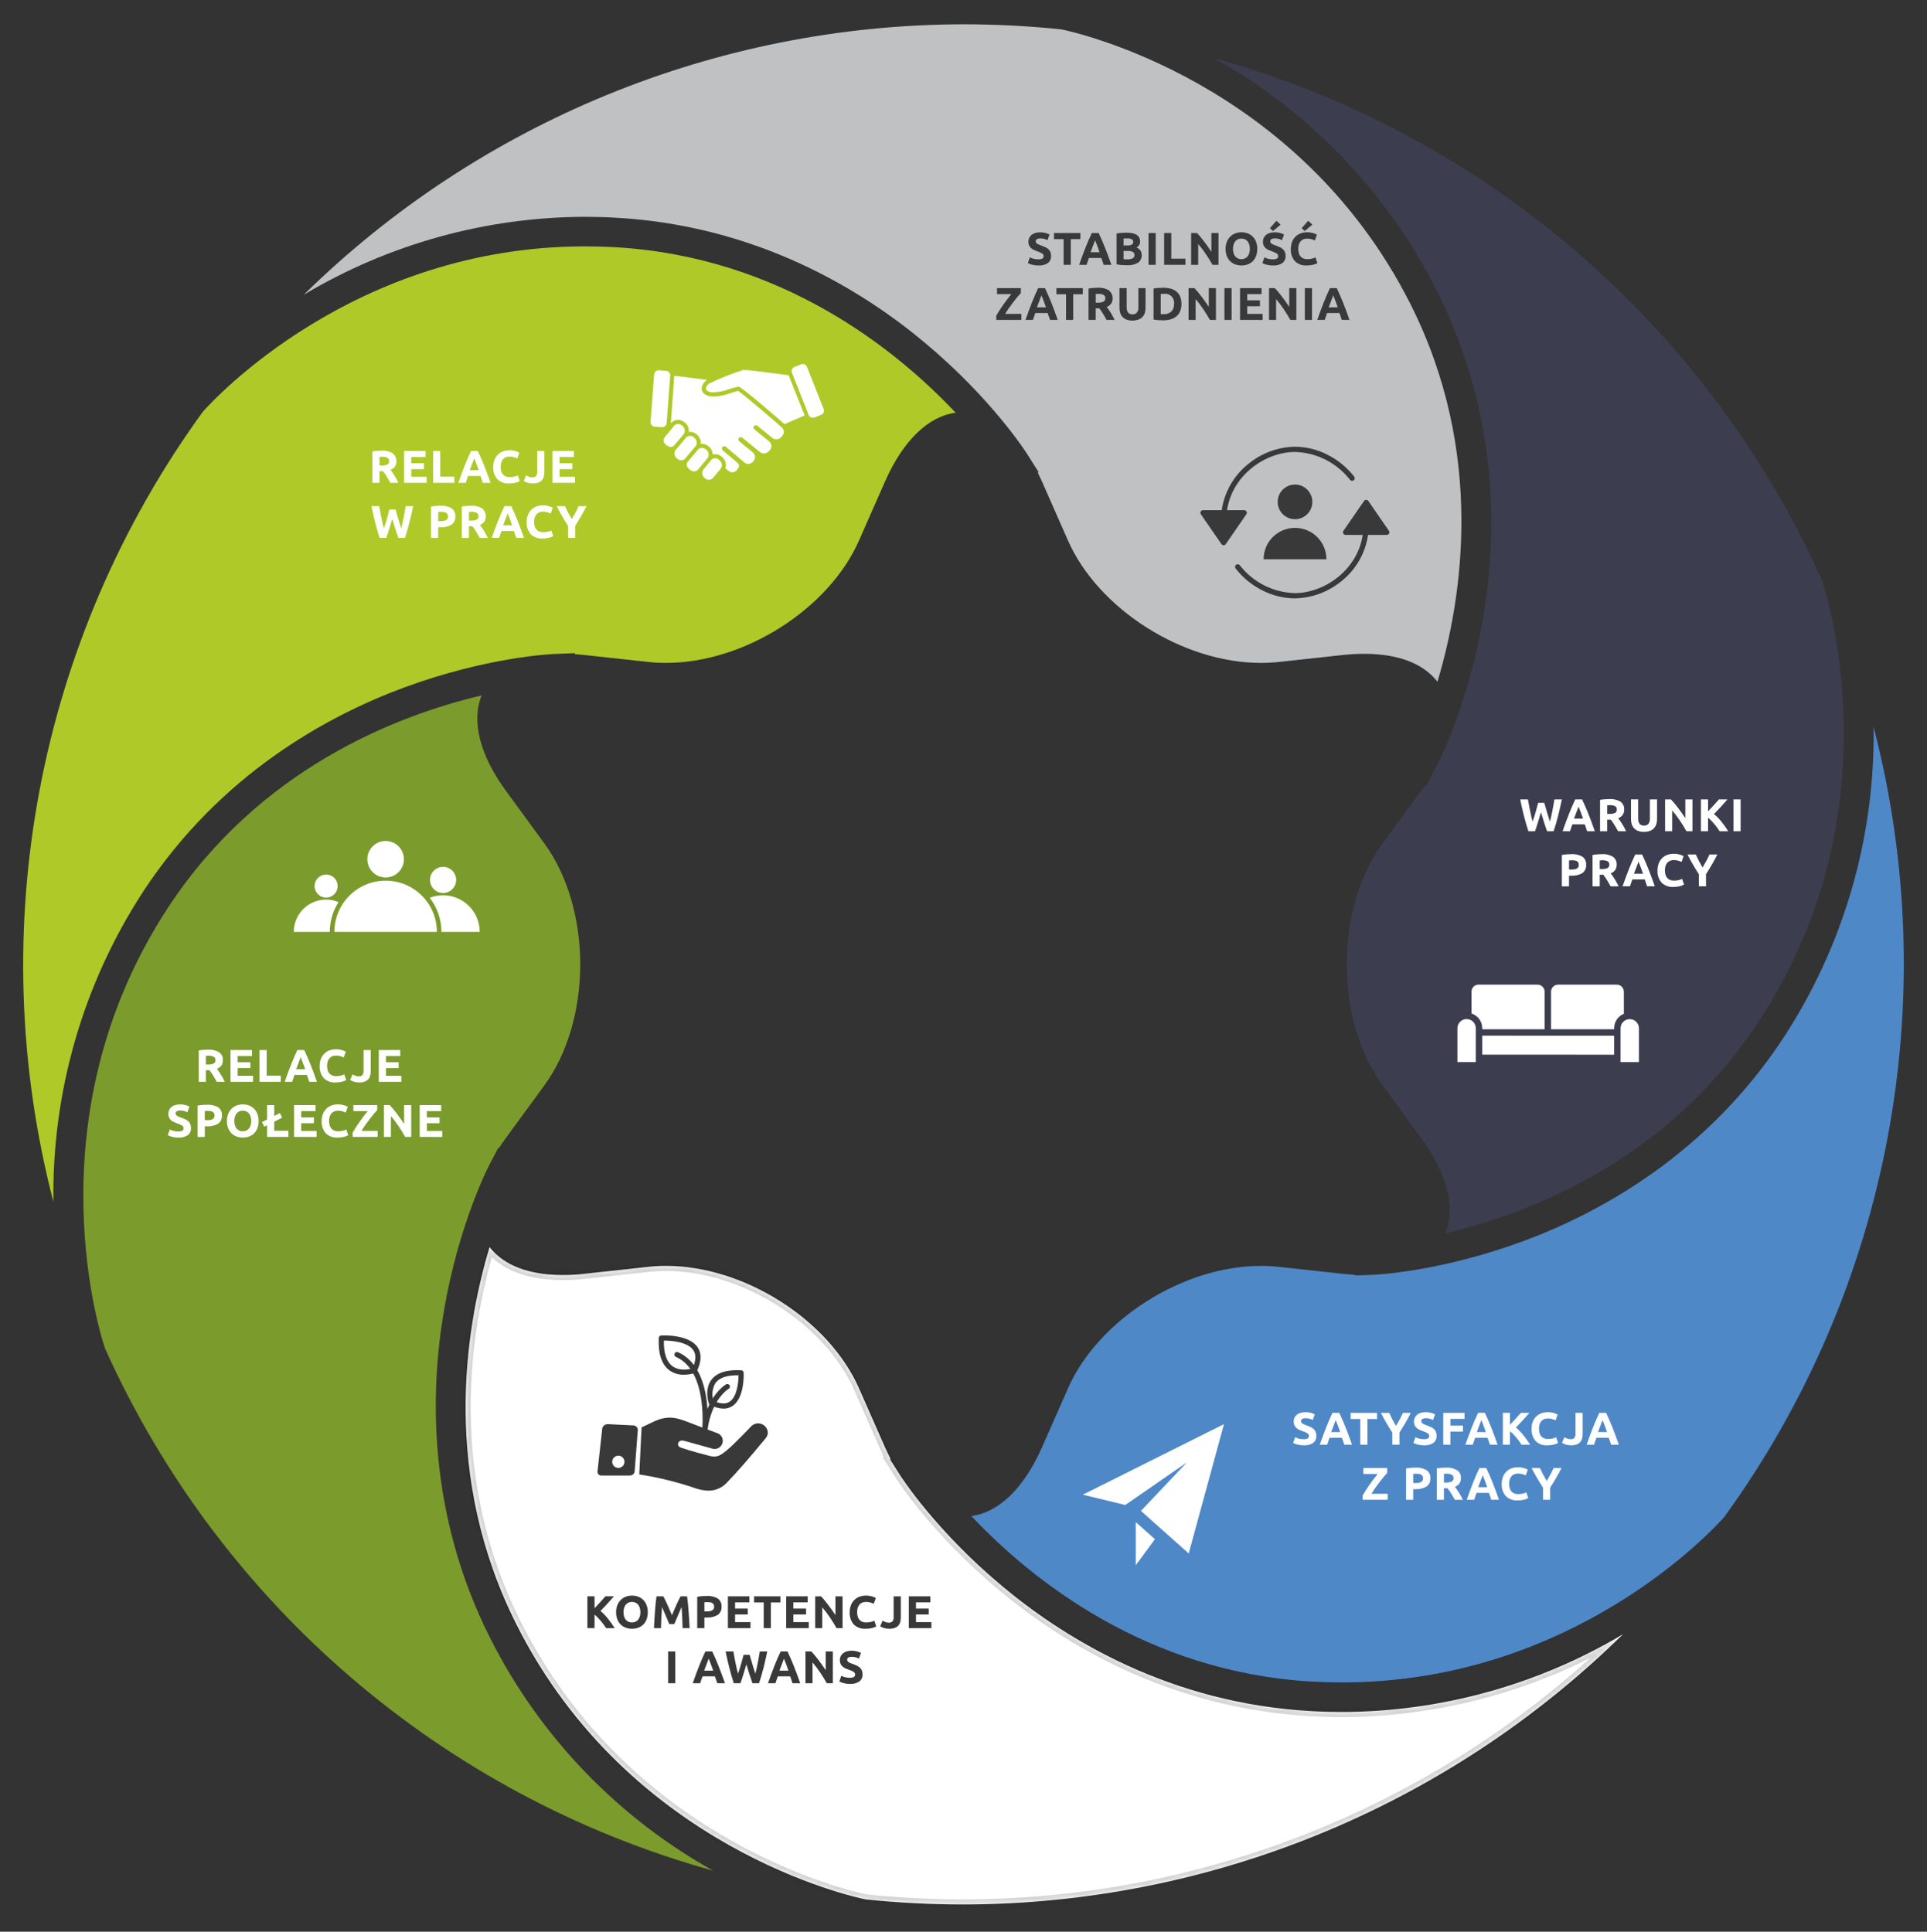 <svg width="380" height="381" viewBox="0 0 380 381" fill="none" xmlns="http://www.w3.org/2000/svg">
<rect x="0" y="0" width="380" height="381" fill="#333333" stroke="none"/>
<path d="M278.1 59.901C255.85 15.848 211.682 6.27 209.283 5.792C202.877 5.13 196.441 4.797 190 4.791C141.327 4.883 94.625 24.032 59.898 58.137C76.666 48.127 95.819 42.819 115.347 42.768C117.387 42.768 119.46 42.822 121.512 42.946C149.215 44.492 169.797 57.109 182.182 67.435C195.591 78.594 202.403 89.291 202.685 89.755L204.83 93.15L204.642 93.202C204.937 93.806 205.225 94.41 205.503 95.033L210.606 106.617C216.578 120.156 233.273 130.75 248.619 130.75C249.781 130.753 250.941 130.694 252.096 130.572L264.678 129.204C266.119 129.045 267.568 128.961 269.017 128.956C277.18 128.956 281.346 131.742 283.462 134.465C288.371 118.082 292.933 89.274 278.1 59.9" fill="#BFC1C3"/>
<path d="M204.791 51.154C204.957 51.157 205.123 51.141 205.284 51.104C205.395 51.079 205.501 51.033 205.595 50.968C205.669 50.919 205.725 50.848 205.758 50.765C205.791 50.681 205.806 50.593 205.804 50.502C205.801 50.295 205.692 50.104 205.514 49.996C205.203 49.806 204.868 49.659 204.517 49.557C204.312 49.485 204.107 49.401 203.901 49.308C203.701 49.218 203.515 49.1 203.348 48.955C203.184 48.811 203.048 48.635 202.95 48.439C202.841 48.209 202.788 47.956 202.795 47.701C202.792 47.432 202.848 47.165 202.959 46.919C203.066 46.69 203.224 46.488 203.421 46.328C203.636 46.158 203.883 46.03 204.146 45.953C204.459 45.861 204.782 45.816 205.107 45.822C205.478 45.814 205.848 45.86 206.205 45.957C206.469 46.031 206.723 46.131 206.965 46.257L206.557 47.373C206.37 47.277 206.175 47.197 205.973 47.134C205.722 47.059 205.461 47.023 205.199 47.029C204.948 47.01 204.696 47.058 204.469 47.169C204.322 47.261 204.237 47.425 204.247 47.597C204.244 47.7 204.274 47.802 204.331 47.888C204.394 47.973 204.471 48.045 204.562 48.1C204.671 48.167 204.786 48.223 204.906 48.268C205.036 48.319 205.179 48.372 205.335 48.427C205.625 48.531 205.91 48.651 206.187 48.784C206.409 48.888 206.612 49.027 206.789 49.195C206.947 49.35 207.07 49.54 207.147 49.747C207.231 49.995 207.271 50.255 207.264 50.516C207.291 51.043 207.062 51.55 206.648 51.879C206.1 52.241 205.447 52.412 204.791 52.363C204.54 52.364 204.288 52.347 204.039 52.312C203.84 52.284 203.643 52.244 203.448 52.191C203.297 52.15 203.148 52.098 203.004 52.037C202.881 51.983 202.777 51.931 202.691 51.882L203.09 50.757C203.31 50.873 203.543 50.966 203.782 51.033C204.112 51.12 204.451 51.161 204.791 51.154Z" fill="#393939"/>
<path d="M213.046 45.962V47.169H211.153V52.235H209.741V47.169H207.848V45.962H213.046Z" fill="#393939"/>
<path d="M217.644 52.235C217.573 52.019 217.497 51.795 217.417 51.566C217.337 51.336 217.256 51.107 217.176 50.877H214.734C214.655 51.107 214.575 51.336 214.496 51.567C214.418 51.797 214.342 52.021 214.271 52.235H212.805C213.041 51.56 213.264 50.935 213.475 50.362C213.686 49.789 213.893 49.248 214.097 48.742C214.299 48.235 214.498 47.754 214.695 47.298C214.891 46.841 215.095 46.396 215.308 45.962H216.649C216.856 46.396 217.059 46.841 217.258 47.298C217.458 47.754 217.659 48.235 217.863 48.742C218.066 49.248 218.273 49.789 218.485 50.362C218.697 50.935 218.923 51.56 219.161 52.235H217.644ZM215.948 47.384C215.917 47.474 215.873 47.595 215.813 47.753C215.754 47.912 215.686 48.091 215.607 48.298C215.529 48.503 215.444 48.73 215.348 48.977C215.253 49.225 215.157 49.483 215.059 49.755H216.84C216.745 49.483 216.651 49.223 216.562 48.975C216.474 48.726 216.388 48.499 216.309 48.295C216.231 48.089 216.158 47.908 216.095 47.75C216.033 47.594 215.983 47.473 215.948 47.384Z" fill="#393939"/>
<path d="M222.276 52.315C221.932 52.315 221.589 52.304 221.248 52.282C220.89 52.26 220.535 52.21 220.184 52.133V46.054C220.499 45.996 220.816 45.956 221.134 45.931C221.478 45.904 221.798 45.891 222.095 45.891C222.463 45.888 222.83 45.916 223.192 45.975C223.495 46.022 223.789 46.121 224.057 46.269C224.29 46.399 224.485 46.588 224.623 46.817C224.766 47.071 224.836 47.361 224.826 47.653C224.826 48.151 224.547 48.608 224.102 48.836C224.439 48.937 224.728 49.155 224.918 49.45C225.066 49.72 225.141 50.022 225.136 50.328C225.171 50.915 224.899 51.478 224.417 51.813C223.769 52.189 223.024 52.364 222.276 52.315ZM221.563 48.422H222.25C222.569 48.444 222.888 48.385 223.179 48.253C223.366 48.141 223.475 47.933 223.459 47.714C223.478 47.495 223.365 47.285 223.17 47.182C222.903 47.064 222.611 47.011 222.319 47.028C222.198 47.028 222.066 47.028 221.93 47.028C221.794 47.028 221.668 47.039 221.559 47.051L221.563 48.422ZM221.563 49.498V51.118C221.665 51.131 221.777 51.14 221.9 51.145C222.024 51.151 222.154 51.154 222.299 51.154C222.649 51.168 222.997 51.106 223.321 50.973C223.58 50.855 223.736 50.587 223.71 50.304C223.73 50.051 223.604 49.811 223.384 49.684C223.095 49.546 222.776 49.481 222.455 49.498L221.563 49.498Z" fill="#393939"/>
<path d="M226.488 45.962H227.9V52.235H226.488V45.962Z" fill="#393939"/>
<path d="M233.762 51.022V52.235H229.566V45.962H230.978V51.022H233.762Z" fill="#393939"/>
<path d="M239.099 52.235C238.695 51.518 238.257 50.809 237.786 50.108C237.323 49.42 236.822 48.758 236.283 48.126V52.235H234.891V45.962H236.038C236.238 46.161 236.458 46.405 236.699 46.694C236.941 46.985 237.187 47.293 237.437 47.623C237.688 47.954 237.937 48.293 238.184 48.646C238.431 48.999 238.664 49.339 238.882 49.664V45.963H240.287V52.237L239.099 52.235Z" fill="#393939"/>
<path d="M247.928 49.092C247.938 49.575 247.856 50.056 247.688 50.508C247.544 50.892 247.32 51.24 247.032 51.531C246.751 51.808 246.413 52.02 246.04 52.152C245.643 52.292 245.225 52.362 244.804 52.359C244.391 52.362 243.981 52.291 243.591 52.152C243.219 52.017 242.879 51.806 242.595 51.531C242.302 51.241 242.073 50.893 241.924 50.508C241.755 50.056 241.672 49.575 241.68 49.092C241.671 48.607 241.757 48.126 241.934 47.675C242.089 47.289 242.321 46.94 242.617 46.648C242.901 46.372 243.241 46.158 243.613 46.023C243.995 45.883 244.398 45.813 244.804 45.814C245.218 45.812 245.629 45.882 246.017 46.023C246.391 46.157 246.73 46.37 247.013 46.648C247.307 46.939 247.535 47.289 247.683 47.675C247.855 48.127 247.938 48.608 247.928 49.092ZM243.139 49.092C243.135 49.373 243.173 49.654 243.251 49.924C243.319 50.156 243.429 50.372 243.577 50.563C243.717 50.738 243.895 50.879 244.098 50.974C244.547 51.168 245.056 51.168 245.506 50.974C245.711 50.88 245.89 50.739 246.03 50.563C246.179 50.372 246.289 50.156 246.357 49.924C246.435 49.654 246.473 49.373 246.47 49.092C246.473 48.808 246.435 48.527 246.357 48.254C246.29 48.021 246.18 47.803 246.03 47.611C245.89 47.435 245.711 47.294 245.506 47.2C245.285 47.101 245.046 47.051 244.804 47.055C244.561 47.05 244.319 47.102 244.098 47.205C243.895 47.302 243.717 47.445 243.577 47.62C243.428 47.812 243.318 48.031 243.251 48.264C243.175 48.532 243.138 48.812 243.14 49.092H243.139Z" fill="#393939"/>
<path d="M251.037 51.154C251.204 51.158 251.369 51.141 251.53 51.104C251.642 51.079 251.748 51.034 251.842 50.969C251.916 50.919 251.973 50.848 252.006 50.765C252.037 50.681 252.052 50.593 252.051 50.502C252.048 50.296 251.939 50.105 251.762 49.997C251.45 49.807 251.115 49.659 250.765 49.557C250.559 49.485 250.354 49.401 250.149 49.308C249.949 49.218 249.762 49.1 249.595 48.955C249.43 48.811 249.295 48.635 249.197 48.44C249.088 48.209 249.035 47.956 249.043 47.701C249.039 47.432 249.094 47.165 249.206 46.919C249.313 46.691 249.471 46.488 249.668 46.328C249.884 46.158 250.13 46.03 250.394 45.953C250.705 45.861 251.03 45.817 251.354 45.822C252.001 45.807 252.639 45.957 253.212 46.257L252.805 47.373C252.617 47.278 252.422 47.197 252.22 47.134C251.97 47.059 251.709 47.023 251.446 47.029C251.194 47.01 250.943 47.058 250.716 47.169C250.569 47.261 250.484 47.425 250.494 47.598C250.492 47.701 250.521 47.802 250.579 47.888C250.641 47.972 250.72 48.045 250.81 48.1C250.92 48.167 251.035 48.223 251.154 48.268C251.283 48.32 251.427 48.372 251.584 48.427C251.873 48.532 252.158 48.651 252.435 48.784C252.657 48.888 252.86 49.027 253.037 49.195C253.196 49.351 253.318 49.54 253.394 49.748C253.479 49.995 253.519 50.255 253.512 50.516C253.539 51.043 253.311 51.55 252.897 51.879C252.349 52.241 251.695 52.412 251.039 52.363C250.788 52.364 250.537 52.348 250.288 52.312C250.089 52.284 249.892 52.244 249.697 52.191C249.546 52.15 249.398 52.099 249.254 52.037C249.131 51.983 249.027 51.931 248.941 51.882L249.34 50.758C249.56 50.873 249.793 50.966 250.032 51.033C250.36 51.121 250.699 51.161 251.037 51.154ZM252.533 44.306L251.038 45.567L250.422 45.012L251.711 43.548L252.533 44.306Z" fill="#393939"/>
<path d="M257.685 52.361C256.822 52.421 255.975 52.112 255.352 51.511C254.781 50.839 254.493 49.973 254.55 49.094C254.542 48.618 254.626 48.147 254.795 47.703C254.944 47.317 255.173 46.966 255.465 46.672C255.753 46.389 256.099 46.171 256.479 46.035C256.888 45.886 257.321 45.812 257.755 45.816C257.999 45.815 258.242 45.834 258.481 45.875C258.674 45.909 258.864 45.954 259.051 46.012C259.191 46.053 259.328 46.106 259.459 46.17C259.568 46.224 259.645 46.267 259.694 46.296L259.287 47.435C259.073 47.323 258.846 47.235 258.612 47.173C258.327 47.096 258.032 47.06 257.737 47.064C257.52 47.063 257.304 47.1 257.098 47.173C256.89 47.245 256.701 47.364 256.545 47.522C256.374 47.698 256.242 47.91 256.159 48.142C256.056 48.439 256.007 48.752 256.014 49.066C256.013 49.34 256.045 49.612 256.11 49.877C256.165 50.112 256.27 50.334 256.418 50.524C256.567 50.711 256.757 50.859 256.975 50.956C257.24 51.068 257.524 51.122 257.81 51.115C257.995 51.115 258.18 51.104 258.364 51.078C258.51 51.057 258.657 51.029 258.8 50.994C258.916 50.965 259.029 50.927 259.138 50.88C259.235 50.838 259.323 50.795 259.402 50.762L259.791 51.892C259.525 52.038 259.242 52.148 258.946 52.218C258.534 52.32 258.11 52.368 257.685 52.361ZM258.792 44.306L257.298 45.567L256.681 45.012L257.971 43.548L258.792 44.306Z" fill="#393939"/>
<path d="M201.31 57.808C201.117 58.007 200.887 58.265 200.622 58.581C200.357 58.897 200.082 59.242 199.798 59.617C199.516 59.991 199.235 60.376 198.953 60.774C198.672 61.172 198.425 61.553 198.211 61.915H201.407V63.102H196.465V62.258C196.634 61.95 196.841 61.607 197.086 61.231C197.33 60.855 197.586 60.475 197.853 60.09C198.118 59.707 198.389 59.336 198.665 58.978C198.94 58.619 199.196 58.297 199.431 58.014H196.61V56.826H201.308L201.31 57.808Z" fill="#393939"/>
<path d="M207.067 63.102C206.996 62.885 206.92 62.662 206.839 62.433C206.758 62.203 206.678 61.973 206.598 61.743H204.157C204.078 61.973 203.997 62.203 203.918 62.433C203.839 62.663 203.764 62.887 203.694 63.102H202.227C202.463 62.426 202.686 61.801 202.897 61.228C203.108 60.654 203.315 60.114 203.519 59.608C203.722 59.101 203.921 58.619 204.117 58.163C204.314 57.708 204.518 57.263 204.729 56.827H206.072C206.278 57.263 206.481 57.708 206.681 58.163C206.881 58.619 207.082 59.101 207.286 59.608C207.488 60.114 207.696 60.654 207.908 61.228C208.12 61.801 208.345 62.426 208.584 63.102H207.067ZM205.37 58.25C205.34 58.34 205.294 58.463 205.236 58.619C205.178 58.776 205.109 58.958 205.03 59.164C204.952 59.372 204.861 59.596 204.771 59.84C204.681 60.084 204.58 60.347 204.481 60.618H206.263C206.167 60.346 206.074 60.086 205.985 59.837C205.896 59.59 205.81 59.362 205.732 59.158L205.518 58.614C205.455 58.459 205.405 58.337 205.367 58.25H205.37Z" fill="#393939"/>
<path d="M213.525 56.827V58.036H211.632V63.102H210.22V58.036H208.324V56.827H213.525Z" fill="#393939"/>
<path d="M216.499 56.756C217.255 56.709 218.007 56.884 218.664 57.258C219.459 57.897 219.651 59.029 219.112 59.894C218.887 60.187 218.584 60.41 218.238 60.541C218.365 60.698 218.498 60.877 218.637 61.08C218.775 61.282 218.913 61.493 219.05 61.713C219.186 61.934 219.318 62.162 219.445 62.401C219.572 62.64 219.69 62.873 219.799 63.102H218.212L217.863 62.477C217.745 62.266 217.624 62.061 217.5 61.863C217.377 61.664 217.254 61.475 217.134 61.297C217.014 61.119 216.892 60.958 216.771 60.812H216.072V63.102H214.656V56.918C214.972 56.857 215.291 56.815 215.612 56.793C215.945 56.767 216.239 56.756 216.499 56.756ZM216.583 57.962C216.48 57.962 216.388 57.962 216.307 57.971L216.076 57.99V59.692H216.475C216.867 59.719 217.259 59.65 217.618 59.492C217.852 59.35 217.986 59.089 217.962 58.816C217.984 58.548 217.848 58.292 217.614 58.161C217.291 58.009 216.935 57.939 216.579 57.959L216.583 57.962Z" fill="#393939"/>
<path d="M223.308 63.227C222.92 63.236 222.533 63.173 222.167 63.043C221.867 62.932 221.596 62.755 221.373 62.526C221.163 62.301 221.004 62.032 220.911 61.739C220.808 61.41 220.758 61.068 220.762 60.725V56.823H222.172V60.609C222.167 60.828 222.196 61.045 222.257 61.257C222.304 61.416 222.384 61.564 222.492 61.691C222.591 61.801 222.716 61.883 222.855 61.93C223.007 61.979 223.164 62.004 223.323 62.003C223.635 62.016 223.938 61.901 224.163 61.686C224.41 61.383 224.526 60.996 224.486 60.609V56.823H225.898V60.725C225.902 61.069 225.85 61.411 225.743 61.739C225.648 62.034 225.487 62.304 225.272 62.531C225.046 62.759 224.77 62.932 224.465 63.037C224.094 63.168 223.702 63.233 223.308 63.227Z" fill="#393939"/>
<path d="M232.976 59.959C232.987 60.445 232.901 60.928 232.723 61.381C232.566 61.767 232.319 62.112 232.002 62.386C231.671 62.663 231.283 62.866 230.866 62.982C230.378 63.12 229.871 63.188 229.363 63.182C229.109 63.182 228.814 63.171 228.476 63.15C228.142 63.129 227.809 63.086 227.48 63.019V56.909C227.817 56.848 228.158 56.807 228.499 56.787C228.852 56.767 229.155 56.757 229.409 56.757C229.902 56.751 230.394 56.811 230.87 56.936C231.282 57.044 231.667 57.239 231.997 57.506C232.317 57.774 232.567 58.116 232.723 58.503C232.903 58.966 232.989 59.461 232.976 59.959ZM228.893 61.95C228.96 61.956 229.036 61.961 229.124 61.963C229.212 61.965 229.315 61.963 229.436 61.963C230.011 62.01 230.58 61.817 231.007 61.43C231.366 61.026 231.55 60.496 231.519 59.957C231.597 59.399 231.406 58.838 231.004 58.444C230.603 58.049 230.038 57.87 229.482 57.959C229.386 57.959 229.285 57.959 229.182 57.963C229.079 57.968 228.984 57.973 228.893 57.986V61.95Z" fill="#393939"/>
<path d="M238.592 63.102C238.186 62.384 237.748 61.675 237.278 60.974C236.816 60.286 236.313 59.624 235.774 58.993V63.102H234.383V56.827H235.53C235.729 57.027 235.949 57.272 236.191 57.562C236.432 57.852 236.678 58.161 236.929 58.49C237.179 58.819 237.428 59.161 237.676 59.514C237.924 59.867 238.156 60.205 238.374 60.532V56.829H239.779V63.104L238.592 63.102Z" fill="#393939"/>
<path d="M241.457 56.827H242.868V63.102H241.457V56.827Z" fill="#393939"/>
<path d="M244.535 63.102V56.827H248.774V58.016H245.95V59.242H248.458V60.407H245.95V61.918H248.985V63.106L244.535 63.102Z" fill="#393939"/>
<path d="M254.459 63.102C254.054 62.384 253.616 61.675 253.145 60.974C252.683 60.286 252.18 59.624 251.642 58.993V63.102H250.25V56.827H251.393C251.592 57.027 251.812 57.272 252.054 57.562C252.295 57.852 252.541 58.161 252.792 58.49C253.042 58.819 253.291 59.161 253.539 59.514C253.787 59.867 254.019 60.205 254.237 60.532V56.829H255.642V63.104L254.459 63.102Z" fill="#393939"/>
<path d="M257.312 56.827H258.724V63.102H257.312V56.827Z" fill="#393939"/>
<path d="M264.604 63.102C264.532 62.885 264.457 62.662 264.376 62.433L264.135 61.743H261.691C261.612 61.973 261.533 62.203 261.453 62.433C261.373 62.663 261.298 62.886 261.229 63.102H259.762C259.997 62.426 260.221 61.801 260.433 61.228C260.645 60.654 260.852 60.114 261.054 59.608C261.256 59.101 261.456 58.619 261.652 58.163C261.848 57.708 262.052 57.263 262.264 56.827H263.607C263.813 57.263 264.016 57.708 264.216 58.163C264.416 58.619 264.617 59.101 264.82 59.608C265.023 60.114 265.231 60.654 265.443 61.228C265.655 61.801 265.881 62.426 266.119 63.102H264.604ZM262.907 58.25C262.877 58.34 262.831 58.463 262.773 58.619L262.567 59.164C262.489 59.369 262.398 59.596 262.308 59.84C262.217 60.084 262.116 60.347 262.018 60.618H263.802C263.707 60.346 263.614 60.086 263.525 59.837C263.435 59.59 263.35 59.362 263.271 59.158L263.058 58.614C262.991 58.465 262.943 58.339 262.907 58.25Z" fill="#393939"/>
<path d="M269.837 98.815C269.741 98.674 269.581 98.589 269.41 98.589C269.239 98.589 269.08 98.674 268.983 98.815L264.925 104.696C264.815 104.854 264.802 105.06 264.89 105.231C264.979 105.401 265.156 105.508 265.347 105.508H268.73C267.637 112.611 260.996 116.986 255.32 116.986C251.066 116.865 247.09 114.847 244.479 111.488C244.304 111.261 243.979 111.22 243.752 111.395C243.526 111.569 243.484 111.894 243.659 112.122C245.087 113.961 246.913 115.45 249.001 116.479C250.961 117.472 253.123 118.001 255.32 118.024C258.706 117.958 261.969 116.748 264.578 114.59C267.397 112.328 269.255 109.084 269.779 105.508H273.467C273.659 105.508 273.836 105.401 273.924 105.231C274.013 105.06 274 104.854 273.889 104.696L269.837 98.815Z" fill="#393939"/>
<path d="M245.81 100.896C245.721 100.726 245.544 100.619 245.35 100.62H241.968C243.066 93.517 249.701 89.143 255.378 89.143C259.632 89.265 263.61 91.282 266.222 94.64C266.398 94.866 266.723 94.908 266.949 94.733C267.175 94.558 267.217 94.233 267.041 94.007C265.612 92.169 263.784 90.68 261.696 89.649C259.736 88.658 257.574 88.13 255.378 88.106C251.994 88.171 248.731 89.382 246.121 91.538C243.304 93.8 241.446 97.045 240.919 100.62H237.233C237.041 100.619 236.864 100.726 236.774 100.897C236.685 101.068 236.697 101.275 236.807 101.433L240.865 107.317C240.963 107.456 241.122 107.54 241.292 107.54C241.462 107.54 241.621 107.456 241.718 107.317L245.778 101.433C245.888 101.274 245.9 101.068 245.81 100.896Z" fill="#393939"/>
<path d="M258.79 98.991C258.79 100.879 257.261 102.408 255.374 102.409C253.487 102.409 251.958 100.88 251.957 98.992C251.957 97.106 253.486 95.576 255.373 95.575C257.26 95.576 258.789 97.105 258.79 98.991Z" fill="#393939"/>
<path d="M255.373 104.116C251.953 104.117 249.181 106.889 249.18 110.309H261.568C261.567 106.889 258.794 104.116 255.373 104.116Z" fill="#393939"/>
<path d="M346.906 201.346C374.624 159.018 359.489 115.036 359.332 114.608L359.247 114.36C336.562 63.979 292.663 26.281 239.43 11.472C258.292 22.023 273.57 37.97 283.302 57.267C295.812 82.038 295.171 106.171 292.43 122.058C289.464 139.243 283.605 150.508 283.355 150.97L281.173 155.112L281.004 154.878C280.739 155.272 280.464 155.662 280.183 156.053L272.702 166.27C263.199 179.242 263.199 201.19 272.702 214.159L280.178 224.378C285.381 231.487 287.078 238.148 285.012 243.267C301.648 239.338 328.883 228.89 346.903 201.347" fill="#3C3D4F"/>
<path d="M304.526 158.346C304.598 158.593 304.678 158.872 304.766 159.183C304.851 159.493 304.948 159.814 305.048 160.145C305.147 160.476 305.249 160.808 305.352 161.141C305.455 161.472 305.554 161.779 305.651 162.064C305.73 161.755 305.81 161.42 305.891 161.059C305.972 160.698 306.049 160.323 306.123 159.936C306.195 159.549 306.266 159.165 306.335 158.782C306.405 158.399 306.469 158.029 306.53 157.674H307.997C307.786 158.724 307.543 159.789 307.268 160.87C306.994 161.95 306.697 162.975 306.378 163.947H305.078C304.867 163.369 304.663 162.762 304.464 162.125C304.265 161.488 304.07 160.85 303.878 160.211C303.687 160.851 303.495 161.489 303.303 162.125C303.111 162.761 302.911 163.368 302.702 163.947H301.392C301.073 162.975 300.777 161.95 300.504 160.87C300.231 159.79 299.989 158.725 299.777 157.674H301.309C301.369 158.028 301.435 158.398 301.508 158.782C301.58 159.166 301.656 159.55 301.734 159.936C301.812 160.322 301.891 160.696 301.973 161.059C302.055 161.42 302.138 161.755 302.222 162.064C302.33 161.768 302.435 161.454 302.538 161.122C302.64 160.791 302.739 160.46 302.835 160.128C302.932 159.796 303.021 159.476 303.103 159.168C303.183 158.862 303.257 158.587 303.323 158.346H304.526Z" fill="white"/>
<path d="M312.98 163.947C312.909 163.731 312.833 163.507 312.752 163.277C312.671 163.046 312.592 162.817 312.511 162.587H310.07C309.991 162.817 309.911 163.048 309.831 163.279C309.752 163.509 309.678 163.731 309.607 163.947H308.141C308.376 163.271 308.599 162.647 308.81 162.072C309.021 161.499 309.229 160.959 309.433 160.453C309.635 159.947 309.834 159.465 310.03 159.009C310.227 158.553 310.431 158.108 310.643 157.674H311.985C312.191 158.108 312.394 158.553 312.594 159.009C312.794 159.465 312.996 159.947 313.199 160.453C313.402 160.96 313.609 161.5 313.821 162.072C314.033 162.645 314.259 163.27 314.497 163.947H312.98ZM311.284 159.095C311.253 159.184 311.208 159.308 311.149 159.465C311.091 159.623 311.022 159.803 310.943 160.008C310.865 160.215 310.78 160.442 310.684 160.689C310.589 160.937 310.493 161.195 310.394 161.467H312.176C312.081 161.195 311.987 160.935 311.898 160.686C311.81 160.438 311.724 160.211 311.645 160.005L311.431 159.463C311.368 159.306 311.319 159.184 311.284 159.095Z" fill="white"/>
<path d="M317.366 157.601C318.122 157.555 318.875 157.732 319.532 158.107C320.042 158.458 320.327 159.053 320.283 159.67C320.301 160.051 320.195 160.427 319.98 160.742C319.755 161.035 319.451 161.26 319.105 161.39C319.232 161.547 319.365 161.729 319.504 161.929C319.642 162.131 319.782 162.342 319.918 162.562C320.054 162.783 320.185 163.011 320.313 163.25C320.44 163.488 320.558 163.722 320.666 163.952H319.08L318.73 163.326C318.613 163.115 318.491 162.912 318.368 162.712C318.245 162.513 318.121 162.324 318.001 162.146C317.88 161.968 317.759 161.809 317.638 161.663H316.938V163.952H315.527V157.768C315.843 157.707 316.162 157.664 316.482 157.641C316.812 157.613 317.106 157.6 317.366 157.601ZM317.45 158.808C317.347 158.808 317.255 158.808 317.174 158.817L316.942 158.835V160.536H317.341C317.733 160.564 318.126 160.496 318.485 160.338C318.718 160.196 318.852 159.934 318.829 159.661C318.85 159.394 318.714 159.138 318.48 159.006C318.158 158.856 317.802 158.788 317.447 158.808H317.45Z" fill="white"/>
<path d="M324.177 164.073C323.788 164.081 323.401 164.019 323.034 163.887C322.735 163.777 322.464 163.601 322.241 163.372C322.03 163.147 321.872 162.878 321.779 162.584C321.676 162.256 321.625 161.914 321.629 161.57V157.669H323.041V161.454C323.036 161.673 323.064 161.892 323.125 162.102C323.173 162.262 323.253 162.409 323.361 162.535C323.459 162.646 323.585 162.729 323.724 162.775C323.875 162.825 324.033 162.849 324.192 162.848C324.504 162.861 324.807 162.746 325.031 162.531C325.277 162.229 325.394 161.841 325.354 161.454V157.674H326.766V161.574C326.77 161.919 326.719 162.261 326.611 162.588C326.517 162.884 326.355 163.155 326.14 163.38C325.915 163.61 325.639 163.785 325.334 163.892C324.962 164.019 324.57 164.081 324.177 164.073Z" fill="white"/>
<path d="M332.561 163.947C332.156 163.23 331.718 162.521 331.247 161.82C330.784 161.132 330.283 160.47 329.744 159.838V163.947H328.352V157.674H329.499C329.698 157.873 329.919 158.117 330.16 158.406C330.402 158.696 330.648 159.006 330.898 159.335C331.149 159.664 331.398 160.005 331.646 160.358C331.893 160.711 332.126 161.05 332.343 161.376V157.674H333.748V163.947H332.561Z" fill="white"/>
<path d="M339.103 163.947C338.976 163.744 338.827 163.525 338.656 163.288C338.485 163.053 338.299 162.815 338.098 162.575C337.898 162.335 337.69 162.104 337.475 161.882C337.272 161.671 337.056 161.474 336.826 161.291V163.944H335.414V157.67H336.83V160.023C337.191 159.64 337.559 159.241 337.935 158.826C338.31 158.411 338.657 158.026 338.974 157.67H340.65C340.22 158.171 339.789 158.658 339.358 159.13C338.926 159.602 338.473 160.078 337.998 160.557C338.528 161.006 339.013 161.505 339.447 162.047C339.935 162.652 340.387 163.285 340.798 163.944L339.103 163.947Z" fill="white"/>
<path d="M341.832 157.674H343.246V163.947H341.834L341.832 157.674Z" fill="white"/>
<path d="M309.878 168.467C310.629 168.422 311.376 168.593 312.033 168.961C312.553 169.328 312.839 169.944 312.784 170.577C312.839 171.219 312.55 171.841 312.024 172.213C311.365 172.588 310.61 172.764 309.851 172.719H309.408V174.818H307.996V168.634C308.32 168.571 308.646 168.529 308.974 168.508C309.316 168.478 309.618 168.467 309.878 168.467ZM309.968 169.674C309.865 169.674 309.764 169.674 309.664 169.683C309.564 169.693 309.478 169.694 309.411 169.702V171.507H309.854C310.233 171.529 310.612 171.462 310.959 171.309C311.218 171.158 311.364 170.867 311.33 170.568C311.336 170.419 311.303 170.269 311.235 170.135C311.171 170.02 311.077 169.925 310.963 169.86C310.83 169.785 310.685 169.736 310.534 169.715C310.347 169.686 310.158 169.672 309.968 169.674Z" fill="white"/>
<path d="M315.889 168.467C316.646 168.422 317.398 168.597 318.055 168.974C318.565 169.324 318.851 169.919 318.807 170.535C318.824 170.917 318.718 171.293 318.504 171.609C318.277 171.902 317.975 172.125 317.629 172.257C317.755 172.413 317.889 172.595 318.027 172.795C318.166 172.994 318.305 173.209 318.441 173.428C318.577 173.647 318.709 173.878 318.835 174.117C318.962 174.355 319.081 174.588 319.189 174.818H317.603L317.254 174.193C317.136 173.982 317.015 173.776 316.892 173.578C316.768 173.379 316.645 173.19 316.524 173.012C316.412 172.845 316.29 172.683 316.161 172.528H315.463V174.818H314.051V168.634C314.367 168.572 314.686 168.53 315.007 168.508C315.335 168.48 315.63 168.466 315.889 168.467ZM315.974 169.674C315.871 169.674 315.778 169.674 315.697 169.683C315.617 169.693 315.538 169.694 315.465 169.702V171.403H315.865C316.256 171.431 316.649 171.363 317.008 171.205C317.242 171.063 317.376 170.801 317.353 170.529C317.375 170.261 317.239 170.005 317.004 169.872C316.681 169.723 316.326 169.655 315.969 169.674H315.974Z" fill="white"/>
<path d="M324.805 174.812C324.733 174.597 324.658 174.373 324.577 174.144C324.496 173.913 324.417 173.683 324.337 173.455H321.895C321.816 173.683 321.736 173.915 321.656 174.144C321.576 174.373 321.503 174.597 321.432 174.812H319.965C320.201 174.137 320.426 173.513 320.64 172.939C320.854 172.365 321.061 171.825 321.262 171.318C321.464 170.812 321.663 170.331 321.86 169.875C322.056 169.418 322.26 168.973 322.471 168.539H323.815C324.021 168.973 324.224 169.418 324.424 169.875C324.623 170.331 324.825 170.812 325.028 171.318C325.231 171.825 325.438 172.365 325.65 172.939C325.863 173.513 326.088 174.137 326.326 174.812H324.805ZM323.109 169.962C323.078 170.046 323.033 170.173 322.974 170.331C322.916 170.488 322.847 170.668 322.769 170.876L322.509 171.55C322.415 171.798 322.318 172.058 322.219 172.33H324.001C323.905 172.057 323.813 171.796 323.723 171.549C323.634 171.301 323.549 171.074 323.47 170.868L323.256 170.324C323.193 170.171 323.144 170.053 323.109 169.962Z" fill="white"/>
<path d="M329.989 174.939C329.126 174.998 328.279 174.689 327.657 174.088C327.085 173.417 326.797 172.55 326.855 171.671C326.847 171.197 326.93 170.725 327.1 170.282C327.249 169.894 327.477 169.543 327.769 169.248C328.058 168.966 328.404 168.749 328.783 168.612C329.192 168.464 329.625 168.391 330.06 168.395C330.303 168.392 330.546 168.412 330.785 168.453C330.978 168.487 331.169 168.532 331.356 168.588C331.496 168.631 331.632 168.684 331.763 168.748C331.872 168.804 331.951 168.846 331.998 168.874L331.591 170.013C331.376 169.901 331.15 169.813 330.916 169.749C330.63 169.673 330.336 169.637 330.04 169.64C329.823 169.641 329.607 169.677 329.401 169.749C329.192 169.822 329.003 169.942 328.848 170.099C328.677 170.276 328.545 170.487 328.463 170.719C328.36 171.017 328.31 171.329 328.317 171.643C328.316 171.917 328.348 172.189 328.412 172.455C328.469 172.69 328.574 172.911 328.72 173.103C328.87 173.289 329.061 173.437 329.279 173.534C329.543 173.646 329.827 173.7 330.114 173.691C330.299 173.693 330.483 173.681 330.667 173.655C330.814 173.635 330.959 173.607 331.102 173.571C331.218 173.541 331.331 173.503 331.44 173.456C331.536 173.414 331.624 173.373 331.704 173.34L332.093 174.468C331.828 174.615 331.544 174.725 331.248 174.794C330.837 174.897 330.414 174.945 329.989 174.939Z" fill="white"/>
<path d="M335.741 171.107C335.995 170.68 336.237 170.253 336.466 169.827C336.695 169.401 336.907 168.972 337.101 168.539H338.659C338.315 169.215 337.959 169.87 337.591 170.504C337.223 171.137 336.834 171.774 336.423 172.415V174.812H335.011V172.432C334.6 171.792 334.209 171.153 333.836 170.513C333.463 169.874 333.105 169.216 332.762 168.539H334.402C334.595 168.972 334.803 169.401 335.026 169.827C335.248 170.253 335.486 170.68 335.741 171.107Z" fill="white"/>
<path d="M306.273 194.619C306.539 194.354 306.899 194.206 307.273 194.209H318.806C319.573 194.199 320.204 194.811 320.219 195.578V199.97C319.072 200.426 318.316 201.534 318.309 202.77V203.014H305.862V195.643C305.856 195.262 306.003 194.893 306.27 194.619M291.582 194.209H303.181C303.95 194.197 304.583 194.81 304.596 195.578V203.01H292.285V202.77C292.277 201.456 291.425 200.298 290.174 199.898V195.573C290.186 194.806 290.817 194.192 291.583 194.202M291.02 209.486H287.398V202.77C287.42 201.786 288.225 200.998 289.211 200.998C290.196 200.998 291.001 201.786 291.022 202.77L291.02 209.486ZM292.287 208.015V204.27L305.234 204.276H318.31V208.025L292.287 208.015ZM323.194 209.486H319.568V202.77C319.598 201.791 320.401 201.012 321.381 201.012C322.361 201.012 323.164 201.791 323.194 202.77V209.486Z" fill="white"/>
<path d="M264.678 251.23L252.096 249.862C250.942 249.739 249.781 249.679 248.619 249.683C233.273 249.683 216.578 260.294 210.612 273.817L205.508 285.403C201.931 293.51 197.021 298.269 191.559 299.033C203.282 311.473 225.954 329.828 258.814 331.677C260.757 331.784 262.721 331.836 264.656 331.836C310.324 331.836 338.008 301.485 340.016 299.211C372.609 254.265 383.411 197.105 369.469 143.365C369.782 165.062 363.627 186.362 351.789 204.549C336.589 227.757 315.373 239.273 300.246 244.851C283.871 250.874 271.197 251.426 270.661 251.445L267.241 251.57L267.26 251.445C266.415 251.391 265.553 251.336 264.678 251.23Z" fill="#4E88C7"/>
<path d="M257.103 283.866C257.27 283.87 257.435 283.853 257.596 283.818C257.709 283.793 257.814 283.746 257.908 283.68C257.982 283.631 258.039 283.56 258.071 283.478C258.103 283.394 258.118 283.305 258.117 283.217C258.115 283.007 258.005 282.815 257.827 282.705C257.516 282.516 257.181 282.369 256.83 282.267C256.624 282.195 256.419 282.11 256.214 282.013C256.014 281.923 255.827 281.805 255.661 281.66C255.496 281.517 255.36 281.341 255.262 281.144C255.153 280.915 255.1 280.661 255.108 280.407C255.104 280.137 255.16 279.87 255.272 279.625C255.379 279.396 255.538 279.193 255.734 279.033C255.949 278.863 256.195 278.735 256.459 278.658C256.771 278.567 257.096 278.523 257.42 278.528C258.066 278.514 258.705 278.663 259.278 278.963L258.871 280.08C258.682 279.984 258.487 279.904 258.285 279.84C258.035 279.765 257.774 279.73 257.511 279.735C257.26 279.716 257.009 279.765 256.781 279.876C256.635 279.967 256.55 280.131 256.559 280.303C256.557 280.406 256.586 280.508 256.644 280.594C256.706 280.679 256.784 280.752 256.874 280.806C256.984 280.873 257.099 280.93 257.219 280.975C257.348 281.027 257.492 281.079 257.648 281.133C257.938 281.238 258.222 281.358 258.499 281.491C258.721 281.594 258.925 281.734 259.101 281.904C259.261 282.058 259.383 282.246 259.459 282.454C259.544 282.702 259.584 282.962 259.577 283.224C259.604 283.75 259.375 284.258 258.961 284.586C258.413 284.949 257.759 285.118 257.103 285.07C256.852 285.071 256.601 285.055 256.352 285.02C256.152 284.991 255.956 284.95 255.761 284.897C255.609 284.857 255.462 284.806 255.317 284.743C255.193 284.689 255.089 284.637 255.004 284.59L255.402 283.465C255.926 283.743 256.513 283.88 257.105 283.862L257.103 283.866Z" fill="white"/>
<path d="M265.096 284.946C265.024 284.729 264.949 284.506 264.868 284.277L264.627 283.586H262.185C262.107 283.817 262.027 284.048 261.947 284.277C261.866 284.505 261.792 284.728 261.723 284.946H260.258C260.494 284.269 260.719 283.645 260.933 283.072C261.147 282.499 261.354 281.959 261.554 281.451C261.757 280.945 261.956 280.463 262.152 280.007C262.348 279.551 262.552 279.105 262.764 278.671H264.108C264.314 279.105 264.517 279.551 264.716 280.007C264.916 280.463 265.118 280.945 265.32 281.451C265.523 281.957 265.731 282.498 265.943 283.072C266.156 283.647 266.381 284.271 266.619 284.946H265.096ZM263.399 280.093C263.369 280.182 263.323 280.305 263.265 280.462C263.207 280.62 263.137 280.8 263.06 281.008C262.983 281.215 262.891 281.439 262.8 281.683C262.708 281.928 262.608 282.19 262.51 282.461H264.292C264.195 282.19 264.103 281.929 264.013 281.681C263.923 281.434 263.838 281.207 263.76 281L263.546 280.458L263.399 280.093Z" fill="white"/>
<path d="M271.55 278.675V279.879H269.657V284.946H268.245V279.879H266.352V278.671L271.55 278.675Z" fill="white"/>
<path d="M275.289 281.241C275.542 280.815 275.783 280.389 276.013 279.963C276.243 279.536 276.454 279.107 276.647 278.675H278.206C277.863 279.35 277.506 280.005 277.137 280.639C276.768 281.273 276.379 281.91 275.97 282.55V284.947H274.558V282.567C274.146 281.927 273.755 281.288 273.384 280.647C273.013 280.008 272.654 279.351 272.309 278.675H273.949C274.142 279.107 274.35 279.536 274.573 279.963C274.795 280.388 275.034 280.814 275.289 281.241Z" fill="white"/>
<path d="M280.818 283.866C280.984 283.87 281.15 283.853 281.311 283.818C281.424 283.792 281.529 283.746 281.623 283.68C281.697 283.631 281.754 283.56 281.786 283.477C281.818 283.394 281.833 283.305 281.831 283.216C281.83 283.007 281.72 282.814 281.542 282.705C281.231 282.515 280.896 282.368 280.545 282.267C280.339 282.194 280.134 282.11 279.929 282.013C279.729 281.923 279.542 281.804 279.376 281.66C279.211 281.516 279.075 281.341 278.977 281.144C278.868 280.914 278.815 280.661 278.823 280.407C278.819 280.137 278.875 279.87 278.986 279.625C279.094 279.395 279.252 279.192 279.448 279.033C279.664 278.862 279.91 278.735 280.174 278.657C280.486 278.567 280.81 278.522 281.135 278.526C281.781 278.513 282.42 278.662 282.992 278.962L282.585 280.077C282.397 279.983 282.202 279.903 282 279.838C281.749 279.763 281.489 279.729 281.226 279.734C280.975 279.715 280.723 279.764 280.496 279.875C280.349 279.965 280.264 280.13 280.274 280.302C280.272 280.405 280.301 280.506 280.359 280.593C280.421 280.678 280.499 280.75 280.589 280.805C280.699 280.872 280.814 280.929 280.934 280.974C281.063 281.026 281.206 281.077 281.363 281.132C281.652 281.237 281.937 281.357 282.214 281.489C282.436 281.593 282.639 281.733 282.816 281.902C282.976 282.057 283.098 282.245 283.174 282.453C283.258 282.701 283.299 282.961 283.292 283.222C283.319 283.749 283.09 284.257 282.676 284.585C282.128 284.947 281.474 285.117 280.818 285.069C280.567 285.07 280.316 285.054 280.066 285.019C279.867 284.99 279.67 284.949 279.475 284.896C279.324 284.856 279.176 284.805 279.032 284.742C278.908 284.688 278.804 284.637 278.719 284.589L279.117 283.464C279.641 283.742 280.228 283.879 280.82 283.861L280.818 283.866Z" fill="white"/>
<path d="M284.602 284.946V278.671H288.804V279.859H286.018V281.172H288.499V282.359H286.011V284.946H284.602Z" fill="white"/>
<path d="M293.81 284.946C293.738 284.729 293.663 284.506 293.582 284.277L293.341 283.586H290.899C290.82 283.817 290.741 284.048 290.661 284.277C290.581 284.505 290.506 284.728 290.436 284.946H288.969C289.204 284.269 289.428 283.645 289.64 283.072C289.852 282.499 290.059 281.959 290.261 281.451C290.463 280.945 290.663 280.463 290.859 280.007C291.055 279.551 291.259 279.105 291.471 278.671H292.814C293.02 279.105 293.223 279.551 293.423 280.007C293.623 280.463 293.824 280.945 294.027 281.451C294.231 281.957 294.438 282.498 294.65 283.072C294.862 283.647 295.087 284.271 295.326 284.946H293.81ZM292.113 280.093C292.083 280.182 292.037 280.305 291.979 280.462C291.921 280.62 291.851 280.8 291.773 281.008C291.695 281.215 291.604 281.439 291.514 281.683C291.424 281.928 291.322 282.19 291.224 282.461H293.005C292.91 282.19 292.818 281.929 292.727 281.681C292.637 281.434 292.553 281.207 292.474 281L292.26 280.458L292.113 280.093Z" fill="white"/>
<path d="M300.043 284.946C299.917 284.742 299.768 284.523 299.597 284.287C299.427 284.05 299.239 283.813 299.04 283.572C298.841 283.331 298.63 283.101 298.415 282.879C298.213 282.668 297.997 282.471 297.767 282.289V284.946H296.355V278.671H297.767V281.025C298.128 280.642 298.496 280.243 298.872 279.827C299.247 279.411 299.594 279.026 299.911 278.671H301.587C301.156 279.174 300.725 279.66 300.295 280.131C299.864 280.604 299.411 281.079 298.935 281.558C299.465 282.008 299.95 282.506 300.384 283.047C300.872 283.653 301.323 284.286 301.735 284.946H300.043Z" fill="white"/>
<path d="M305.154 285.074C304.291 285.133 303.442 284.824 302.82 284.222C302.25 283.551 301.962 282.685 302.019 281.806C302.011 281.331 302.094 280.86 302.264 280.416C302.414 280.03 302.642 279.678 302.934 279.385C303.222 279.101 303.568 278.884 303.947 278.747C304.357 278.599 304.79 278.525 305.225 278.53C305.468 278.527 305.711 278.546 305.95 278.588C306.143 278.622 306.334 278.666 306.52 278.723C306.661 278.765 306.797 278.818 306.928 278.882C307.037 278.937 307.115 278.98 307.164 279.009L306.757 280.147C306.542 280.036 306.315 279.948 306.081 279.884C305.797 279.808 305.502 279.772 305.206 279.775C304.989 279.775 304.773 279.812 304.567 279.884C304.36 279.957 304.17 280.077 304.014 280.233C303.844 280.411 303.712 280.623 303.628 280.855C303.525 281.152 303.476 281.465 303.484 281.779C303.482 282.052 303.514 282.324 303.579 282.59C303.635 282.825 303.741 283.046 303.887 283.238C304.036 283.424 304.227 283.572 304.445 283.669C304.709 283.78 304.994 283.834 305.28 283.826C305.466 283.828 305.65 283.816 305.833 283.79C305.98 283.77 306.125 283.741 306.269 283.705C306.384 283.677 306.498 283.639 306.607 283.592C306.704 283.549 306.792 283.508 306.87 283.475L307.259 284.604C306.994 284.751 306.71 284.859 306.415 284.929C306.003 285.032 305.579 285.08 305.154 285.074Z" fill="white"/>
<path d="M312.096 282.834C312.097 283.128 312.063 283.42 311.992 283.704C311.862 284.254 311.465 284.702 310.933 284.894C310.578 285.022 310.201 285.082 309.823 285.07C309.465 285.077 309.108 285.028 308.765 284.921C308.506 284.838 308.259 284.721 308.031 284.572L308.502 283.475C308.683 283.579 308.871 283.67 309.064 283.746C309.273 283.826 309.494 283.866 309.716 283.864C309.989 283.89 310.259 283.798 310.457 283.611C310.631 283.363 310.712 283.062 310.684 282.761V278.671H312.096V282.834Z" fill="white"/>
<path d="M317.715 284.946C317.644 284.729 317.568 284.506 317.488 284.277C317.408 284.047 317.327 283.817 317.246 283.586H314.808C314.729 283.817 314.649 284.047 314.57 284.277C314.492 284.506 314.416 284.73 314.346 284.946H312.879C313.114 284.269 313.338 283.645 313.549 283.072C313.761 282.499 313.968 281.959 314.171 281.451C314.373 280.945 314.572 280.463 314.769 280.007C314.965 279.551 315.17 279.105 315.382 278.671H316.724C316.93 279.105 317.133 279.551 317.332 280.007C317.532 280.463 317.733 280.945 317.937 281.451C318.14 281.957 318.347 282.498 318.559 283.072C318.772 283.647 318.997 284.271 319.235 284.946H317.715ZM316.019 280.093C315.988 280.183 315.943 280.306 315.884 280.462C315.825 280.62 315.756 280.802 315.678 281.008C315.601 281.213 315.514 281.439 315.419 281.683C315.324 281.928 315.228 282.19 315.13 282.461H316.911C316.816 282.19 316.722 281.929 316.633 281.681C316.545 281.434 316.459 281.207 316.38 281L316.166 280.458C316.103 280.306 316.054 280.185 316.019 280.095V280.093Z" fill="white"/>
<path d="M273.552 290.519C273.359 290.718 273.13 290.975 272.864 291.292C272.599 291.609 272.324 291.954 272.04 292.328C271.759 292.702 271.477 293.088 271.196 293.486C270.914 293.886 270.667 294.265 270.453 294.626H273.648V295.815H268.707V294.97C268.876 294.662 269.083 294.32 269.328 293.943C269.573 293.566 269.828 293.186 270.094 292.802C270.36 292.419 270.631 292.05 270.906 291.69C271.181 291.331 271.436 291.014 271.673 290.727H268.852V289.54H273.549L273.552 290.519Z" fill="white"/>
<path d="M279.152 289.468C279.903 289.423 280.651 289.594 281.307 289.962C281.827 290.329 282.113 290.945 282.058 291.578C282.113 292.22 281.824 292.842 281.298 293.214C280.638 293.589 279.883 293.765 279.125 293.721H278.681V295.819H277.27V289.635C277.591 289.572 277.916 289.528 278.243 289.506C278.59 289.481 278.893 289.468 279.152 289.468ZM279.242 290.675C279.138 290.675 279.038 290.675 278.938 290.684C278.839 290.693 278.752 290.697 278.685 290.702V292.51H279.128C279.507 292.531 279.886 292.463 280.234 292.31C280.493 292.159 280.638 291.868 280.604 291.57C280.61 291.42 280.578 291.271 280.51 291.137C280.445 291.021 280.352 290.926 280.237 290.861C280.104 290.786 279.959 290.737 279.808 290.716C279.621 290.688 279.432 290.674 279.242 290.675Z" fill="white"/>
<path d="M285.167 289.468C285.924 289.423 286.676 289.599 287.333 289.974C287.843 290.326 288.129 290.92 288.085 291.537C288.103 291.918 287.996 292.295 287.782 292.611C287.556 292.903 287.253 293.128 286.907 293.258C287.034 293.416 287.167 293.595 287.305 293.796C287.444 293.996 287.583 294.21 287.719 294.431C287.855 294.65 287.987 294.88 288.114 295.119C288.24 295.357 288.359 295.589 288.467 295.819H286.882L286.532 295.194C286.415 294.983 286.293 294.778 286.17 294.58C286.046 294.381 285.923 294.192 285.802 294.013C285.682 293.835 285.56 293.676 285.439 293.53H284.74V295.819H283.328V289.635C283.644 289.574 283.963 289.532 284.284 289.508C284.611 289.481 284.906 289.468 285.167 289.468ZM285.252 290.675C285.149 290.675 285.057 290.675 284.975 290.684L284.743 290.702V292.405H285.143C285.535 292.432 285.927 292.363 286.286 292.205C286.52 292.064 286.654 291.802 286.631 291.53C286.653 291.261 286.516 291.006 286.281 290.873C285.958 290.723 285.602 290.656 285.246 290.675H285.252Z" fill="white"/>
<path d="M294.079 295.814C294.008 295.597 293.932 295.375 293.851 295.145C293.77 294.916 293.69 294.685 293.61 294.455H291.169C291.089 294.686 291.009 294.916 290.93 295.146C290.85 295.377 290.776 295.599 290.706 295.814H289.238C289.475 295.14 289.698 294.515 289.909 293.941C290.119 293.366 290.327 292.826 290.531 292.32C290.733 291.814 290.933 291.332 291.129 290.875C291.325 290.419 291.53 289.974 291.741 289.54H293.084C293.29 289.976 293.493 290.421 293.693 290.875C293.893 291.33 294.094 291.812 294.297 292.32C294.5 292.827 294.707 293.367 294.92 293.941C295.132 294.514 295.357 295.138 295.595 295.814H294.079ZM292.382 290.963C292.352 291.048 292.306 291.174 292.248 291.331C292.19 291.488 292.12 291.669 292.042 291.877C291.963 292.085 291.873 292.308 291.783 292.553C291.692 292.797 291.592 293.06 291.493 293.332H293.275C293.178 293.06 293.086 292.8 292.997 292.551C292.908 292.302 292.824 292.078 292.744 291.876L292.53 291.331C292.467 291.174 292.418 291.05 292.382 290.963Z" fill="white"/>
<path d="M299.271 295.94C298.407 296 297.56 295.69 296.938 295.088C296.366 294.418 296.079 293.551 296.136 292.672C296.128 292.198 296.211 291.726 296.381 291.283C296.53 290.896 296.758 290.544 297.05 290.251C297.339 289.968 297.685 289.75 298.064 289.613C298.473 289.465 298.906 289.392 299.341 289.395C299.584 289.394 299.827 289.414 300.066 289.453C300.259 289.488 300.45 289.534 300.637 289.591C300.777 289.632 300.913 289.686 301.044 289.748C301.153 289.802 301.231 289.846 301.279 289.875L300.872 291.014C300.657 290.902 300.431 290.815 300.197 290.752C299.911 290.675 299.617 290.639 299.321 290.642C299.104 290.642 298.888 290.68 298.682 290.752C298.473 290.824 298.284 290.943 298.129 291.101C297.958 291.277 297.826 291.489 297.744 291.721C297.64 292.02 297.591 292.334 297.598 292.65C297.597 292.923 297.629 293.195 297.693 293.46C297.75 293.696 297.855 293.916 298.001 294.108C298.151 294.295 298.342 294.442 298.56 294.539C298.824 294.652 299.108 294.706 299.395 294.697C299.58 294.699 299.765 294.686 299.948 294.661C300.095 294.641 300.24 294.613 300.383 294.577C300.499 294.548 300.612 294.51 300.721 294.463C300.818 294.421 300.905 294.378 300.985 294.347L301.374 295.475C301.109 295.621 300.825 295.731 300.53 295.8C300.118 295.901 299.694 295.948 299.271 295.94Z" fill="white"/>
<path d="M305.011 292.108C305.265 291.682 305.506 291.255 305.736 290.828C305.966 290.402 306.177 289.973 306.37 289.54H307.929C307.585 290.216 307.229 290.871 306.861 291.505C306.492 292.139 306.103 292.776 305.693 293.416V295.814H304.281V293.434C303.87 292.794 303.478 292.154 303.106 291.514C302.734 290.875 302.376 290.217 302.031 289.54H303.671C303.864 289.973 304.072 290.402 304.295 290.828C304.518 291.255 304.757 291.682 305.011 292.108Z" fill="white"/>
<path d="M241.364 280.892L234.41 306.403L224.986 298.008L234.027 288.455L221.899 296.842L213.531 294.807L241.364 280.892ZM223.969 300.222V308.723L227.751 303.586L223.969 300.222Z" fill="white"/>
<mask id="path-61-inside-1_9_10301" fill="white">
<path d="M101.903 320.534C124.15 364.586 168.32 374.165 170.726 374.644C177.13 375.304 183.564 375.636 190.001 375.639C238.664 375.544 285.355 356.403 320.081 322.312C303.318 332.308 284.174 337.612 264.656 337.666C262.611 337.666 260.538 337.612 258.487 337.487C230.781 335.941 210.204 323.325 197.813 312.998C184.406 301.838 177.593 291.141 177.31 290.68L175.52 287.852L175.639 287.799C175.246 287.018 174.862 286.217 174.495 285.401L169.39 273.816C163.422 260.291 146.729 249.681 131.382 249.681C130.221 249.677 129.06 249.737 127.905 249.862L115.322 251.23C113.883 251.398 112.434 251.483 110.983 251.482C102.818 251.482 98.654 248.689 96.543 245.971C91.632 262.353 87.071 291.162 101.907 320.536"/>
</mask>
<path d="M101.903 320.534C124.15 364.586 168.32 374.165 170.726 374.644C177.13 375.304 183.564 375.636 190.001 375.639C238.664 375.544 285.355 356.403 320.081 322.312C303.318 332.308 284.174 337.612 264.656 337.666C262.611 337.666 260.538 337.612 258.487 337.487C230.781 335.941 210.204 323.325 197.813 312.998C184.406 301.838 177.593 291.141 177.31 290.68L175.52 287.852L175.639 287.799C175.246 287.018 174.862 286.217 174.495 285.401L169.39 273.816C163.422 260.291 146.729 249.681 131.382 249.681C130.221 249.677 129.06 249.737 127.905 249.862L115.322 251.23C113.883 251.398 112.434 251.483 110.983 251.482C102.818 251.482 98.654 248.689 96.543 245.971C91.632 262.353 87.071 291.162 101.907 320.536" fill="white"/>
<path d="M170.726 374.644L170.53 375.625L170.576 375.634L170.623 375.639L170.726 374.644ZM190.001 375.639L190 376.639H190.003L190.001 375.639ZM320.081 322.312L320.781 323.026L319.569 321.453L320.081 322.312ZM264.656 337.666V338.666L264.659 338.666L264.656 337.666ZM258.487 337.487L258.548 336.489L258.543 336.489L258.487 337.487ZM197.813 312.998L198.453 312.23L198.453 312.23L197.813 312.998ZM177.31 290.68L178.161 290.156L178.155 290.146L177.31 290.68ZM175.52 287.852L175.112 286.939L174.057 287.411L174.675 288.387L175.52 287.852ZM175.639 287.799L176.047 288.712L177.004 288.285L176.532 287.349L175.639 287.799ZM174.495 285.401L173.58 285.804L173.583 285.811L174.495 285.401ZM169.39 273.816L170.305 273.413L170.305 273.412L169.39 273.816ZM131.382 249.681L131.379 250.681H131.382V249.681ZM127.905 249.862L127.798 248.867L127.797 248.867L127.905 249.862ZM115.322 251.23L115.214 250.235L115.206 250.236L115.322 251.23ZM110.983 251.482L110.983 250.482H110.983V251.482ZM96.543 245.971L97.333 245.358L96.142 243.825L95.585 245.684L96.543 245.971ZM101.011 320.985C123.474 365.466 168.049 375.131 170.53 375.625L170.921 373.664C168.591 373.2 124.826 363.706 102.796 320.083L101.011 320.985ZM170.623 375.639C177.061 376.302 183.529 376.636 190 376.639L190.001 374.639C183.598 374.636 177.198 374.306 170.828 373.65L170.623 375.639ZM190.003 376.639C238.927 376.544 285.87 357.299 320.781 323.026L319.38 321.599C284.841 355.506 238.4 374.545 189.999 374.639L190.003 376.639ZM319.569 321.453C302.96 331.357 283.992 336.612 264.654 336.666L264.659 338.666C284.356 338.611 303.676 333.259 320.593 323.171L319.569 321.453ZM264.656 336.666C262.629 336.666 260.576 336.612 258.548 336.489L258.426 338.485C260.5 338.612 262.594 338.666 264.656 338.666V336.666ZM258.543 336.489C231.119 334.958 210.741 322.471 198.453 312.23L197.173 313.766C209.667 324.179 230.442 336.923 258.431 338.485L258.543 336.489ZM198.453 312.23C185.151 301.157 178.406 290.553 178.161 290.156L176.458 291.204C176.781 291.73 183.66 302.519 197.173 313.767L198.453 312.23ZM178.155 290.146L176.365 287.318L174.675 288.387L176.465 291.215L178.155 290.146ZM175.928 288.765L176.047 288.712L175.231 286.886L175.112 286.939L175.928 288.765ZM176.532 287.349C176.145 286.58 175.768 285.793 175.407 284.991L173.583 285.811C173.957 286.642 174.347 287.456 174.746 288.249L176.532 287.349ZM175.41 284.998L170.305 273.413L168.475 274.219L173.58 285.804L175.41 284.998ZM170.305 273.412C167.225 266.433 161.407 260.259 154.439 255.833C147.47 251.405 139.276 248.681 131.382 248.681V250.681C138.835 250.681 146.661 253.261 153.367 257.521C160.074 261.781 165.587 267.674 168.475 274.22L170.305 273.412ZM131.385 248.681C130.187 248.677 128.99 248.739 127.798 248.867L128.011 250.856C129.13 250.736 130.254 250.678 131.379 250.681L131.385 248.681ZM127.797 248.867L115.214 250.235L115.43 252.224L128.013 250.856L127.797 248.867ZM115.206 250.236C113.805 250.401 112.395 250.483 110.983 250.482L110.982 252.482C112.472 252.483 113.96 252.396 115.439 252.223L115.206 250.236ZM110.983 250.482C103.072 250.482 99.223 247.792 97.333 245.358L95.753 246.585C98.085 249.587 102.564 252.482 110.983 252.482V250.482ZM95.585 245.684C90.636 262.19 86.016 291.292 101.014 320.987L102.799 320.086C88.126 291.033 92.626 262.517 97.501 246.258L95.585 245.684Z" fill="black" fill-opacity="0.17" mask="url(#path-61-inside-1_9_10301)"/>
<path d="M119.521 321.133C119.394 320.93 119.245 320.711 119.074 320.475C118.902 320.238 118.717 319.999 118.517 319.76C118.316 319.521 118.108 319.288 117.892 319.067C117.689 318.857 117.473 318.659 117.244 318.477V321.13H115.832V314.855H117.244V317.209C117.605 316.826 117.973 316.427 118.348 316.012C118.724 315.597 119.07 315.211 119.388 314.855H121.064C120.633 315.357 120.202 315.844 119.771 316.317C119.341 316.788 118.888 317.263 118.412 317.741C118.942 318.191 119.427 318.69 119.861 319.233C120.349 319.837 120.8 320.471 121.212 321.13L119.521 321.133Z" fill="#393939"/>
<path d="M127.74 317.99C127.75 318.474 127.669 318.954 127.5 319.407C127.357 319.791 127.133 320.14 126.844 320.431C126.563 320.707 126.225 320.918 125.853 321.05C125.456 321.191 125.038 321.261 124.616 321.258C124.204 321.261 123.793 321.19 123.404 321.05C123.032 320.916 122.692 320.705 122.407 320.431C122.114 320.141 121.886 319.793 121.738 319.407C121.567 318.955 121.484 318.474 121.493 317.99C121.484 317.507 121.57 317.025 121.746 316.574C121.901 316.188 122.134 315.839 122.43 315.547C122.715 315.271 123.053 315.059 123.426 314.923C123.808 314.783 124.21 314.712 124.616 314.713C125.03 314.711 125.442 314.782 125.83 314.923C126.203 315.057 126.543 315.27 126.826 315.547C127.119 315.839 127.347 316.189 127.496 316.574C127.667 317.027 127.75 317.507 127.74 317.99ZM122.951 317.99C122.948 318.272 122.986 318.553 123.064 318.823C123.132 319.055 123.243 319.272 123.39 319.462C123.53 319.638 123.708 319.778 123.911 319.874C124.36 320.067 124.869 320.067 125.318 319.874C125.523 319.78 125.704 319.639 125.843 319.462C125.992 319.272 126.102 319.055 126.169 318.823C126.249 318.553 126.287 318.272 126.283 317.99C126.286 317.707 126.248 317.426 126.169 317.153C126.103 316.921 125.992 316.702 125.843 316.511C125.704 316.334 125.523 316.193 125.318 316.1C125.098 316 124.859 315.95 124.616 315.955C124.373 315.949 124.132 316.001 123.911 316.103C123.708 316.201 123.531 316.344 123.39 316.519C123.242 316.711 123.131 316.93 123.064 317.163C122.987 317.431 122.949 317.71 122.951 317.99Z" fill="#393939"/>
<path d="M130.806 314.858C130.915 315.058 131.04 315.303 131.183 315.595C131.325 315.887 131.473 316.204 131.626 316.545C131.781 316.886 131.933 317.235 132.084 317.589L132.506 318.593L132.928 317.589C133.078 317.235 133.231 316.886 133.385 316.545C133.539 316.204 133.687 315.888 133.828 315.595C133.97 315.303 134.095 315.058 134.204 314.858H135.489C135.549 315.276 135.606 315.742 135.657 316.258C135.709 316.774 135.754 317.312 135.793 317.869C135.832 318.428 135.87 318.987 135.903 319.549C135.936 320.111 135.966 320.639 135.988 321.133H134.609C134.59 320.524 134.566 319.86 134.536 319.142C134.506 318.424 134.461 317.7 134.4 316.97C134.292 317.223 134.171 317.504 134.039 317.814C133.906 318.123 133.775 318.43 133.645 318.736C133.515 319.044 133.392 319.339 133.27 319.619C133.149 319.9 133.047 320.14 132.963 320.339H131.988C131.904 320.139 131.801 319.899 131.68 319.619C131.559 319.338 131.434 319.044 131.304 318.736C131.174 318.43 131.043 318.123 130.91 317.814C130.776 317.505 130.657 317.222 130.548 316.97C130.488 317.701 130.443 318.425 130.413 319.142C130.382 319.858 130.358 320.522 130.34 321.133H128.961C128.986 320.639 129.014 320.111 129.045 319.549C129.077 318.987 129.114 318.427 129.155 317.869C129.195 317.311 129.24 316.774 129.292 316.258C129.343 315.742 129.399 315.276 129.461 314.858H130.806Z" fill="#393939"/>
<path d="M139.374 314.786C140.126 314.741 140.874 314.912 141.53 315.281C142.05 315.647 142.336 316.263 142.281 316.897C142.336 317.538 142.047 318.16 141.521 318.532C140.862 318.908 140.107 319.083 139.348 319.038H138.904V321.137H137.492V314.953C137.816 314.891 138.142 314.848 138.47 314.825C138.814 314.799 139.115 314.786 139.374 314.786ZM139.465 315.994C139.363 315.994 139.261 315.994 139.162 316.003C139.062 316.013 138.976 316.016 138.903 316.02V317.828H139.347C139.727 317.849 140.105 317.782 140.452 317.629C140.71 317.477 140.856 317.187 140.824 316.889C140.829 316.738 140.796 316.589 140.728 316.455C140.665 316.34 140.571 316.245 140.456 316.18C140.324 316.105 140.178 316.056 140.026 316.034C139.841 316.007 139.653 315.993 139.465 315.994Z" fill="#393939"/>
<path d="M143.543 321.133V314.858H147.78V316.047H144.957V317.274H147.463V318.435H144.957V319.946H147.991V321.133H143.543Z" fill="#393939"/>
<path d="M153.906 314.858V316.067H152.013V321.133H150.601V316.067H148.707V314.858H153.906Z" fill="#393939"/>
<path d="M155.039 321.133V314.858H159.275V316.047H156.451V317.274H158.958V318.435H156.451V319.946H159.486V321.133H155.039Z" fill="#393939"/>
<path d="M164.963 321.133C164.558 320.415 164.12 319.706 163.649 319.007C163.187 318.317 162.685 317.655 162.146 317.024V321.133H160.754V314.858H161.902C162.1 315.059 162.324 315.303 162.562 315.593C162.8 315.882 163.05 316.191 163.301 316.522C163.552 316.852 163.8 317.192 164.048 317.545C164.296 317.898 164.528 318.236 164.745 318.563V314.861H166.15V321.134L164.963 321.133Z" fill="#393939"/>
<path d="M170.694 321.257C169.831 321.317 168.982 321.008 168.36 320.406C167.789 319.735 167.501 318.868 167.558 317.989C167.55 317.514 167.634 317.043 167.803 316.6C167.952 316.213 168.181 315.862 168.473 315.568C168.762 315.284 169.107 315.067 169.486 314.929C169.897 314.782 170.329 314.708 170.764 314.712C171.007 314.711 171.251 314.73 171.49 314.771C171.683 314.804 171.873 314.85 172.06 314.907C172.2 314.95 172.336 315.003 172.467 315.065C172.576 315.12 172.655 315.163 172.703 315.193L172.295 316.33C172.081 316.22 171.853 316.131 171.62 316.068C171.335 315.992 171.04 315.955 170.745 315.959C170.528 315.959 170.312 315.996 170.105 316.068C169.898 316.141 169.709 316.26 169.552 316.416C169.382 316.594 169.25 316.806 169.167 317.038C169.063 317.336 169.014 317.65 169.022 317.967C169.02 318.24 169.052 318.511 169.117 318.777C169.173 319.012 169.279 319.233 169.426 319.426C169.575 319.612 169.766 319.759 169.983 319.856C170.247 319.968 170.532 320.022 170.818 320.014C171.003 320.015 171.188 320.003 171.371 319.977C171.518 319.958 171.663 319.929 171.807 319.893C171.923 319.864 172.036 319.826 172.145 319.78C172.242 319.738 172.33 319.696 172.408 319.663L172.798 320.791C172.532 320.938 172.249 321.048 171.953 321.118C171.542 321.218 171.118 321.264 170.694 321.257Z" fill="#393939"/>
<path d="M177.635 319.022C177.637 319.316 177.602 319.608 177.53 319.892C177.467 320.153 177.342 320.396 177.168 320.602C176.979 320.816 176.74 320.982 176.472 321.083C176.117 321.21 175.741 321.27 175.363 321.258C175.005 321.265 174.647 321.216 174.304 321.109C174.045 321.027 173.798 320.91 173.57 320.761L174.042 319.663C174.222 319.767 174.41 319.858 174.603 319.934C174.811 320.015 175.032 320.055 175.254 320.053C175.527 320.078 175.797 319.986 175.996 319.799C176.171 319.552 176.251 319.25 176.223 318.949V314.859H177.635V319.022Z" fill="#393939"/>
<path d="M179.219 321.133V314.858H183.454V316.047H180.627V317.274H183.134V318.435H180.627V319.946H183.667V321.133H179.219Z" fill="#393939"/>
<path d="M131.75 325.726H133.162V331.999H131.75V325.726Z" fill="#393939"/>
<path d="M141.445 331.999C141.374 331.783 141.298 331.559 141.218 331.329L140.977 330.641H138.536C138.451 330.87 138.376 331.1 138.297 331.33C138.218 331.561 138.142 331.784 138.073 331.999H136.605C136.841 331.324 137.064 330.699 137.276 330.125C137.488 329.552 137.695 329.012 137.897 328.505C138.1 327.998 138.3 327.517 138.496 327.061C138.693 326.605 138.896 326.16 139.108 325.726H140.451C140.657 326.16 140.859 326.605 141.059 327.061C141.259 327.517 141.46 327.998 141.664 328.505C141.866 329.012 142.074 329.552 142.286 330.125C142.498 330.699 142.723 331.324 142.962 331.999H141.445ZM139.749 327.147C139.718 327.237 139.673 327.36 139.614 327.517L139.409 328.061C139.331 328.267 139.244 328.494 139.15 328.738C139.055 328.981 138.958 329.243 138.86 329.516H140.641C140.545 329.244 140.453 328.984 140.363 328.736C140.274 328.487 140.189 328.261 140.11 328.054C140.031 327.848 139.958 327.668 139.896 327.511L139.749 327.147Z" fill="#393939"/>
<path d="M147.833 326.398C147.905 326.645 147.986 326.924 148.074 327.235C148.162 327.545 148.256 327.866 148.355 328.198C148.455 328.53 148.556 328.861 148.659 329.193C148.762 329.525 148.862 329.833 148.958 330.116C149.036 329.808 149.117 329.473 149.199 329.111C149.283 328.749 149.357 328.374 149.429 327.988C149.502 327.602 149.573 327.217 149.642 326.834C149.711 326.452 149.776 326.081 149.836 325.726H151.304C151.093 326.777 150.85 327.842 150.576 328.922C150.302 330.001 150.005 331.027 149.685 331.999H148.384C148.174 331.421 147.969 330.814 147.77 330.177C147.571 329.54 147.376 328.903 147.187 328.265L146.612 330.178C146.421 330.814 146.22 331.422 146.01 332H144.701C144.383 331.029 144.087 330.003 143.813 328.923C143.539 327.841 143.297 326.776 143.086 325.727H144.617C144.678 326.082 144.744 326.451 144.816 326.836C144.888 327.22 144.964 327.604 145.043 327.989C145.121 328.375 145.2 328.749 145.281 329.112C145.363 329.473 145.45 329.808 145.535 330.117C145.643 329.82 145.748 329.507 145.851 329.175C145.953 328.844 146.052 328.512 146.149 328.18C146.245 327.848 146.334 327.529 146.415 327.223C146.496 326.915 146.57 326.641 146.637 326.399L147.833 326.398Z" fill="#393939"/>
<path d="M156.289 331.999C156.218 331.783 156.142 331.559 156.062 331.329C155.977 331.1 155.901 330.87 155.82 330.641H153.379L153.141 331.33C153.056 331.561 152.986 331.784 152.916 331.999H151.449C151.685 331.324 151.908 330.699 152.12 330.125C152.331 329.552 152.538 329.012 152.74 328.505C152.943 327.998 153.143 327.517 153.339 327.061C153.536 326.605 153.74 326.16 153.951 325.726H155.294C155.5 326.16 155.703 326.605 155.903 327.061C156.103 327.517 156.304 327.998 156.507 328.505C156.71 329.012 156.918 329.552 157.13 330.125C157.342 330.699 157.567 331.324 157.805 331.999H156.289ZM154.592 327.147C154.562 327.236 154.517 327.36 154.458 327.517L154.253 328.061C154.174 328.267 154.084 328.494 153.993 328.738C153.901 328.981 153.802 329.243 153.704 329.516H155.484C155.389 329.244 155.297 328.984 155.207 328.736C155.117 328.488 155.032 328.26 154.954 328.054L154.74 327.511C154.677 327.358 154.628 327.237 154.592 327.147Z" fill="#393939"/>
<path d="M163.045 331.999C162.64 331.281 162.202 330.572 161.732 329.873C161.269 329.184 160.767 328.522 160.228 327.89V331.999H158.836V325.726H159.984C160.183 325.926 160.403 326.17 160.645 326.459C160.886 326.748 161.132 327.058 161.383 327.387C161.634 327.717 161.883 328.058 162.13 328.41C162.378 328.763 162.61 329.104 162.828 329.424V325.724H164.233V331.997L163.045 331.999Z" fill="#393939"/>
<path d="M167.608 330.917C167.775 330.921 167.941 330.905 168.102 330.867C168.215 330.843 168.32 330.797 168.414 330.732C168.488 330.682 168.545 330.612 168.577 330.529C168.609 330.445 168.624 330.356 168.623 330.266C168.62 330.059 168.51 329.868 168.333 329.76C168.021 329.57 167.687 329.423 167.337 329.32C167.131 329.249 166.925 329.167 166.72 329.072C166.52 328.983 166.333 328.864 166.167 328.719C166.002 328.575 165.867 328.4 165.768 328.203C165.66 327.973 165.607 327.72 165.615 327.466C165.611 327.196 165.666 326.929 165.777 326.683C165.885 326.453 166.044 326.252 166.24 326.091C166.455 325.921 166.702 325.793 166.965 325.716C167.277 325.625 167.601 325.581 167.925 325.585C168.296 325.579 168.666 325.624 169.023 325.722C169.286 325.795 169.541 325.894 169.783 326.019L169.375 327.137C169.188 327.041 168.992 326.961 168.791 326.896C168.54 326.822 168.279 326.787 168.016 326.793C167.766 326.774 167.514 326.822 167.287 326.932C167.141 327.024 167.055 327.189 167.065 327.361C167.063 327.464 167.092 327.566 167.149 327.652C167.212 327.737 167.29 327.809 167.38 327.864C167.49 327.93 167.606 327.987 167.725 328.033C167.854 328.085 167.998 328.136 168.155 328.191C168.481 328.311 168.765 328.431 169.006 328.548C169.228 328.652 169.432 328.792 169.608 328.961C169.767 329.116 169.889 329.304 169.965 329.513C170.05 329.76 170.09 330.02 170.084 330.281C170.111 330.808 169.881 331.315 169.468 331.643C168.92 332.006 168.266 332.175 167.61 332.127C167.359 332.129 167.108 332.113 166.859 332.078C166.659 332.049 166.463 332.008 166.267 331.955C166.116 331.914 165.968 331.863 165.823 331.802C165.7 331.746 165.596 331.694 165.512 331.647L165.91 330.521C166.131 330.638 166.363 330.731 166.603 330.797C166.931 330.885 167.27 330.926 167.608 330.917Z" fill="#393939"/>
<path d="M126.52 281.533C127.364 281.153 128.204 280.717 129.053 280.33C132.03 278.988 133.789 279.759 136.28 280.717C139.128 281.814 140.206 282.183 141.388 282.65C141.943 282.818 142.366 283.273 142.491 283.839C142.616 284.406 142.426 284.996 141.993 285.382C141.56 285.769 140.952 285.892 140.403 285.703C139.113 285.365 135.734 284.382 134.792 284.158C133.728 283.905 133.246 285.158 134.253 285.514C136.091 286.17 138.678 286.829 140.056 287.188C141.434 287.546 142.208 286.949 143.181 286.174C144.686 284.978 148.112 281.344 148.112 281.344C148.637 280.79 149.44 280.599 150.157 280.858C150.874 281.118 151.37 281.777 151.419 282.539C151.411 282.971 151.248 283.388 150.96 283.712C147.094 288.352 145.878 289.761 143.372 292.394C142.443 293.436 141.11 294.026 139.713 294.013C138.898 293.999 138.089 293.859 137.317 293.598C133.654 292.34 129.886 291.407 126.059 290.81L126.52 281.533Z" fill="#39393A"/>
<path d="M142.671 277.834C141.75 277.798 140.85 277.55 140.04 277.108C139.923 277.048 139.834 276.947 139.787 276.825C139.749 276.71 138.837 274.092 140.285 272.155C141.337 270.747 143.315 270.114 146.168 270.271C146.429 270.285 146.637 270.495 146.648 270.755C146.657 270.958 146.867 275.738 144.432 277.327C143.907 277.666 143.294 277.841 142.669 277.834M140.689 276.288C142.028 276.916 143.098 276.978 143.874 276.469C145.319 275.527 145.631 272.73 145.64 271.268C143.404 271.213 141.882 271.719 141.1 272.766C140.46 273.825 140.309 275.11 140.689 276.288Z" fill="#39393A"/>
<path d="M134.875 271.155C133.856 271.181 132.854 270.88 132.019 270.294C130.475 269.164 129.767 267.009 129.908 263.897C129.921 263.635 130.127 263.425 130.388 263.409C130.607 263.399 135.827 263.119 137.583 265.754C138.402 266.98 138.333 268.589 137.384 270.533C137.327 270.651 137.226 270.741 137.102 270.786C136.384 271.028 135.632 271.153 134.874 271.155M130.911 264.414C130.867 266.907 131.441 268.611 132.62 269.472C134.029 270.508 135.955 270.069 136.562 269.894C137.252 268.392 137.313 267.191 136.73 266.325C135.658 264.714 132.508 264.396 130.908 264.417" fill="#39393A"/>
<path d="M138.856 284.208C138.841 284.208 138.825 284.208 138.809 284.208C138.537 284.183 138.333 283.948 138.347 283.676C138.377 283.075 138.428 282.506 138.498 281.968C138.711 278.362 138.6 269.961 133.29 267.639C133.032 267.526 132.915 267.225 133.027 266.967C133.14 266.709 133.441 266.592 133.698 266.704C136.829 268.072 138.798 271.478 139.391 276.56C139.444 277.016 139.484 277.466 139.514 277.9C140.913 274.369 143.052 273.119 143.181 273.048C143.34 272.96 143.534 272.962 143.69 273.054C143.846 273.147 143.941 273.316 143.939 273.498C143.937 273.679 143.838 273.845 143.68 273.935C143.626 273.966 140.344 275.935 139.522 282.009C139.459 283.049 139.37 283.709 139.361 283.77C139.328 284.024 139.11 284.212 138.854 284.21" fill="#39393A"/>
<path d="M124.926 281.145L119.854 280.896C119.352 280.885 118.905 281.214 118.767 281.697V281.71L117.844 290.085C117.781 290.309 117.828 290.55 117.969 290.736C118.11 290.922 118.33 291.031 118.563 291.031H124.221C124.709 291.029 125.115 290.654 125.155 290.168L125.772 282.101C125.792 281.862 125.713 281.625 125.554 281.444C125.396 281.263 125.171 281.155 124.93 281.145M123.143 288.323C123.143 288.99 122.601 289.53 121.935 289.529C121.268 289.529 120.727 288.989 120.727 288.322C120.728 287.655 121.269 287.115 121.935 287.115C122.602 287.116 123.143 287.656 123.143 288.323Z" fill="#39393A"/>
<path d="M33.091 179.082C5.44 221.323 20.513 265.393 20.671 265.838L20.744 266.051C43.438 316.469 87.376 354.185 140.651 368.976C121.756 358.435 106.447 342.479 96.697 323.164C84.19 298.392 84.829 274.261 87.571 258.375C90.533 241.192 96.399 229.924 96.648 229.462L98.264 226.389L98.375 226.472C98.823 225.781 99.309 225.071 99.819 224.379L107.29 214.161C116.797 201.19 116.797 179.244 107.29 166.272L99.819 156.053C94.616 148.945 92.919 142.28 94.985 137.162C78.349 141.09 51.12 151.538 33.087 179.082" fill="#7B9B2C"/>
<path d="M41.031 207.03C41.786 206.985 42.539 207.161 43.196 207.537C43.706 207.888 43.992 208.482 43.948 209.099C43.966 209.48 43.859 209.857 43.645 210.172C43.419 210.465 43.116 210.689 42.77 210.82C42.897 210.977 43.03 211.157 43.17 211.358C43.309 211.56 43.447 211.771 43.583 211.992C43.718 212.212 43.85 212.442 43.977 212.68C44.104 212.918 44.222 213.152 44.331 213.382H42.744C42.631 213.176 42.515 212.967 42.395 212.757C42.278 212.546 42.156 212.34 42.033 212.141C41.91 211.943 41.786 211.754 41.666 211.576C41.545 211.398 41.423 211.238 41.303 211.092H40.603V213.382H39.191V207.193C39.507 207.13 39.826 207.088 40.147 207.066C40.477 207.044 40.77 207.03 41.031 207.03ZM41.115 208.239C41.012 208.239 40.92 208.239 40.838 208.247C40.756 208.257 40.679 208.26 40.607 208.265V209.967H41.006C41.398 209.994 41.79 209.926 42.149 209.767C42.383 209.626 42.517 209.365 42.494 209.092C42.516 208.824 42.379 208.567 42.144 208.436C41.822 208.286 41.467 208.219 41.112 208.239H41.115Z" fill="white"/>
<path d="M45.457 213.378V207.103H49.692V208.29H46.866V209.517H49.373V210.678H46.866V212.191H49.906V213.378H45.457Z" fill="white"/>
<path d="M55.365 212.163V213.378H51.172V207.103H52.584V212.163H55.365Z" fill="white"/>
<path d="M60.98 213.378C60.909 213.16 60.833 212.937 60.753 212.708L60.512 212.018H58.071C57.991 212.249 57.911 212.479 57.832 212.708C57.753 212.939 57.678 213.161 57.608 213.378H56.141C56.377 212.702 56.6 212.077 56.811 211.503C57.022 210.93 57.229 210.39 57.433 209.883C57.635 209.376 57.835 208.895 58.031 208.439C58.228 207.983 58.432 207.538 58.643 207.103H59.986C60.191 207.538 60.394 207.984 60.594 208.439C60.795 208.893 60.996 209.375 61.199 209.883C61.401 210.389 61.609 210.929 61.821 211.503C62.033 212.078 62.259 212.703 62.497 213.378H60.98ZM59.285 208.526C59.253 208.61 59.209 208.738 59.149 208.894L58.944 209.44C58.867 209.645 58.775 209.87 58.685 210.116C58.595 210.361 58.493 210.623 58.395 210.895H60.176C60.081 210.623 59.988 210.361 59.898 210.113C59.809 209.866 59.724 209.64 59.645 209.433C59.566 209.228 59.493 209.047 59.431 208.89C59.37 208.734 59.32 208.614 59.285 208.526Z" fill="white"/>
<path d="M66.171 213.502C65.308 213.562 64.459 213.253 63.837 212.651C63.266 211.981 62.978 211.114 63.034 210.236C63.027 209.761 63.109 209.289 63.279 208.847C63.429 208.459 63.657 208.108 63.95 207.813C64.238 207.53 64.584 207.313 64.963 207.176C65.373 207.028 65.806 206.954 66.241 206.958C66.484 206.957 66.726 206.976 66.965 207.017C67.159 207.051 67.35 207.096 67.536 207.154C67.676 207.195 67.813 207.248 67.944 207.311C68.053 207.366 68.131 207.409 68.18 207.438L67.772 208.577C67.556 208.466 67.33 208.378 67.096 208.315C66.811 208.238 66.517 208.202 66.221 208.206C66.004 208.205 65.788 208.242 65.582 208.315C65.374 208.387 65.184 208.506 65.029 208.664C64.858 208.84 64.727 209.052 64.643 209.283C64.54 209.581 64.491 209.894 64.499 210.208C64.497 210.481 64.528 210.754 64.593 211.02C64.65 211.254 64.755 211.475 64.902 211.667C65.051 211.853 65.242 212.001 65.46 212.097C65.724 212.21 66.008 212.264 66.295 212.257C66.48 212.258 66.665 212.245 66.848 212.22C66.995 212.199 67.14 212.171 67.284 212.136C67.399 212.107 67.512 212.068 67.621 212.021C67.718 211.98 67.806 211.941 67.885 211.905L68.274 213.034C68.009 213.181 67.725 213.29 67.43 213.36C67.018 213.462 66.595 213.51 66.171 213.502Z" fill="white"/>
<path d="M73.107 211.267C73.11 211.56 73.074 211.852 73.003 212.137C72.874 212.687 72.476 213.135 71.944 213.327C71.589 213.455 71.212 213.515 70.835 213.502C70.477 213.511 70.119 213.46 69.776 213.353C69.517 213.272 69.27 213.153 69.043 213.004L69.514 211.907C69.694 212.011 69.882 212.101 70.075 212.177C70.284 212.258 70.505 212.298 70.727 212.296C70.999 212.322 71.27 212.23 71.469 212.042C71.644 211.796 71.724 211.493 71.695 211.192V207.103H73.107V211.267Z" fill="white"/>
<path d="M74.695 213.378V207.103H78.931V208.29H76.107V209.517H78.617V210.678H76.11V212.191H79.145V213.378H74.695Z" fill="white"/>
<path d="M35.187 223.162C35.353 223.165 35.519 223.149 35.68 223.112C35.792 223.088 35.898 223.041 35.992 222.976C36.066 222.926 36.123 222.856 36.156 222.774C36.187 222.69 36.202 222.601 36.2 222.511C36.198 222.304 36.088 222.112 35.911 222.005C35.6 221.815 35.265 221.667 34.914 221.565C34.709 221.493 34.503 221.411 34.298 221.317C34.098 221.227 33.912 221.107 33.745 220.964C33.58 220.82 33.445 220.645 33.346 220.448C33.237 220.218 33.185 219.965 33.192 219.711C33.188 219.441 33.244 219.173 33.355 218.928C33.463 218.698 33.62 218.496 33.817 218.336C34.033 218.165 34.279 218.037 34.543 217.961C34.855 217.869 35.178 217.824 35.504 217.829C36.15 217.817 36.788 217.966 37.361 218.263L36.954 219.381C36.766 219.285 36.57 219.205 36.369 219.14C36.118 219.066 35.857 219.031 35.595 219.037C35.344 219.018 35.092 219.066 34.865 219.176C34.718 219.268 34.634 219.433 34.644 219.606C34.641 219.708 34.671 219.81 34.728 219.895C34.791 219.981 34.869 220.053 34.96 220.109C35.069 220.175 35.184 220.232 35.303 220.277C35.433 220.327 35.576 220.381 35.733 220.435C36.059 220.556 36.343 220.675 36.584 220.793C36.807 220.896 37.009 221.036 37.187 221.204C37.345 221.359 37.468 221.548 37.544 221.757C37.629 222.004 37.669 222.264 37.662 222.525C37.689 223.052 37.459 223.559 37.046 223.887C36.498 224.249 35.845 224.419 35.189 224.37C34.938 224.373 34.686 224.356 34.437 224.322C34.238 224.294 34.04 224.252 33.846 224.199C33.581 224.129 33.326 224.026 33.086 223.891L33.484 222.765C34.008 223.044 34.594 223.181 35.186 223.165L35.187 223.162Z" fill="white"/>
<path d="M40.855 217.898C41.606 217.852 42.355 218.023 43.011 218.391C43.53 218.758 43.816 219.374 43.761 220.007C43.816 220.649 43.528 221.271 43.002 221.644C42.342 222.018 41.587 222.194 40.829 222.15H40.385V224.247H38.973V218.061C39.296 217.998 39.623 217.956 39.951 217.934C40.294 217.909 40.596 217.898 40.855 217.898ZM40.945 219.104C40.843 219.104 40.742 219.104 40.642 219.114C40.542 219.123 40.456 219.125 40.384 219.132V220.938H40.828C41.207 220.96 41.585 220.893 41.932 220.741C42.191 220.588 42.336 220.298 42.304 219.999C42.31 219.849 42.277 219.7 42.209 219.566C42.145 219.451 42.051 219.356 41.937 219.29C41.804 219.216 41.658 219.167 41.507 219.145C41.321 219.117 41.134 219.103 40.945 219.104Z" fill="white"/>
<path d="M50.998 221.101C51.007 221.585 50.926 222.065 50.758 222.518C50.614 222.902 50.391 223.25 50.102 223.541C49.821 223.818 49.482 224.029 49.11 224.162C48.714 224.302 48.296 224.373 47.874 224.37C47.461 224.371 47.05 224.301 46.661 224.162C46.289 224.028 45.95 223.816 45.665 223.541C45.372 223.252 45.143 222.903 44.995 222.518C44.824 222.066 44.741 221.585 44.751 221.101C44.741 220.618 44.828 220.136 45.004 219.686C45.159 219.299 45.392 218.95 45.688 218.659C45.973 218.382 46.312 218.169 46.684 218.034C47.065 217.893 47.468 217.823 47.874 217.825C48.288 217.822 48.699 217.893 49.088 218.034C49.461 218.168 49.8 218.381 50.083 218.659C50.377 218.95 50.605 219.3 50.754 219.686C50.925 220.138 51.008 220.618 50.998 221.101ZM46.208 221.101C46.205 221.383 46.243 221.664 46.322 221.935C46.389 222.166 46.499 222.383 46.647 222.573C46.787 222.748 46.965 222.889 47.168 222.984C47.618 223.178 48.127 223.178 48.576 222.984C48.781 222.89 48.962 222.749 49.101 222.573C49.25 222.383 49.36 222.165 49.426 221.935C49.506 221.664 49.545 221.383 49.54 221.101C49.544 220.818 49.506 220.536 49.426 220.265C49.361 220.032 49.25 219.813 49.101 219.621C48.962 219.445 48.781 219.304 48.576 219.21C48.356 219.111 48.117 219.061 47.874 219.065C47.631 219.06 47.39 219.112 47.168 219.214C46.966 219.312 46.788 219.454 46.647 219.631C46.499 219.822 46.389 220.04 46.322 220.273C46.244 220.542 46.206 220.821 46.208 221.101Z" fill="white"/>
<path d="M51.664 221.309L52.668 220.803V217.969H54.08V220.096L55.189 219.536L55.634 220.45L54.08 221.237V223.028H56.867V224.243H52.665V221.942L52.104 222.223L51.664 221.309Z" fill="white"/>
<path d="M57.988 224.244V217.969H62.223V219.158H59.399V220.385H61.907V221.549H59.399V223.06H62.434V224.247L57.988 224.244Z" fill="white"/>
<path d="M66.568 224.37C65.705 224.429 64.857 224.12 64.235 223.519C63.663 222.848 63.376 221.981 63.433 221.102C63.425 220.627 63.508 220.156 63.677 219.712C63.827 219.326 64.055 218.974 64.347 218.681C64.635 218.397 64.981 218.179 65.361 218.041C65.771 217.894 66.203 217.821 66.638 217.825C66.882 217.823 67.124 217.843 67.363 217.884C67.556 217.917 67.747 217.963 67.934 218.019C68.074 218.062 68.21 218.115 68.342 218.178C68.45 218.233 68.528 218.275 68.577 218.306L68.169 219.442C67.954 219.332 67.728 219.245 67.494 219.18C67.209 219.104 66.914 219.068 66.619 219.072C66.401 219.072 66.185 219.109 65.979 219.18C65.771 219.253 65.582 219.372 65.427 219.53C65.255 219.707 65.124 219.918 65.041 220.151C64.937 220.449 64.887 220.763 64.895 221.08C64.894 221.352 64.926 221.624 64.991 221.889C65.047 222.125 65.152 222.346 65.299 222.539C65.448 222.724 65.64 222.871 65.857 222.969C66.121 223.081 66.406 223.135 66.692 223.127C66.878 223.128 67.062 223.116 67.246 223.09C67.392 223.071 67.538 223.042 67.681 223.006C67.797 222.977 67.91 222.939 68.019 222.893C68.116 222.85 68.204 222.809 68.282 222.776L68.672 223.905C68.407 224.051 68.123 224.16 67.827 224.231C67.416 224.331 66.992 224.377 66.568 224.37Z" fill="white"/>
<path d="M74.385 218.948C74.192 219.148 73.962 219.406 73.697 219.722C73.432 220.039 73.157 220.384 72.873 220.759C72.589 221.131 72.309 221.518 72.028 221.917C71.748 222.315 71.503 222.695 71.286 223.056H74.48V224.244H69.539V223.399C69.708 223.092 69.915 222.75 70.16 222.372C70.405 221.996 70.66 221.616 70.927 221.233C71.192 220.85 71.463 220.48 71.738 220.119C72.013 219.76 72.268 219.445 72.504 219.157H69.684V217.969H74.381L74.385 218.948Z" fill="white"/>
<path d="M79.908 224.244C79.504 223.525 79.066 222.817 78.595 222.117C78.132 221.428 77.63 220.766 77.092 220.135V224.244H75.699V217.969H76.843C77.042 218.169 77.262 218.414 77.504 218.703C77.745 218.992 77.991 219.301 78.242 219.631C78.492 219.961 78.742 220.302 78.989 220.654C79.237 221.006 79.469 221.346 79.687 221.673V217.971H81.092V224.245L79.908 224.244Z" fill="white"/>
<path d="M82.762 224.244V217.969H86.998V219.158H84.174V220.385H86.681V221.549H84.174V223.06H87.209V224.247L82.762 224.244Z" fill="white"/>
<path d="M79.648 169.487C79.655 168.026 78.781 166.706 77.434 166.143C76.087 165.58 74.533 165.885 73.499 166.916C72.464 167.946 72.153 169.498 72.711 170.848C73.269 172.197 74.585 173.077 76.045 173.075C78.03 173.075 79.641 171.47 79.648 169.487Z" fill="white"/>
<path d="M89.953 173.556C89.954 172.132 88.8 170.977 87.377 170.976C85.953 170.976 84.798 172.13 84.797 173.553C84.796 174.977 85.95 176.131 87.373 176.133C88.798 176.133 89.952 174.98 89.953 173.556Z" fill="white"/>
<path d="M66.58 174.764C66.58 173.845 66.025 173.016 65.175 172.665C64.326 172.315 63.349 172.51 62.699 173.16C62.05 173.811 61.857 174.789 62.209 175.638C62.562 176.486 63.391 177.039 64.31 177.039C64.913 177.039 65.492 176.8 65.918 176.373C66.344 175.946 66.582 175.367 66.58 174.764Z" fill="white"/>
<path d="M76.048 173.698C70.466 173.702 65.943 178.227 65.941 183.81H86.153C86.153 178.227 81.63 173.702 76.048 173.698Z" fill="white"/>
<path d="M66.753 177.928C65.979 177.598 65.146 177.429 64.304 177.429C62.613 177.429 60.99 178.101 59.796 179.297C58.6 180.495 57.93 182.118 57.934 183.81H65.034C65.036 181.726 65.631 179.686 66.749 177.928" fill="white"/>
<path d="M87.374 176.577C86.473 176.578 85.579 176.746 84.738 177.073C86.237 178.999 87.049 181.37 87.047 183.81H94.601C94.603 181.892 93.842 180.052 92.487 178.696C91.131 177.34 89.291 176.577 87.374 176.577Z" fill="white"/>
<path d="M115.323 129.201L127.905 130.57C129.061 130.692 130.222 130.751 131.383 130.747C146.729 130.747 163.422 120.157 169.391 106.615L174.496 95.029C178.066 86.924 182.977 82.162 188.446 81.398C176.721 68.959 154.049 50.603 121.193 48.755C119.246 48.649 117.278 48.595 115.351 48.595C69.702 48.595 41.999 78.947 39.988 81.222C7.389 126.164 -3.415 183.325 10.533 237.065C10.222 215.368 16.377 194.069 28.214 175.882C43.414 152.675 64.63 141.16 79.757 135.58C96.132 129.555 108.806 129.006 109.34 128.987L113.393 128.827L113.332 129.023C113.987 129.06 114.649 129.129 115.318 129.2" fill="#AFC928"/>
<path d="M75.265 88.883C76.021 88.839 76.773 89.014 77.43 89.391C78.223 90.03 78.416 91.16 77.879 92.027C77.652 92.319 77.35 92.543 77.004 92.674C77.131 92.831 77.264 93.011 77.403 93.213C77.542 93.413 77.68 93.626 77.816 93.846C77.952 94.067 78.084 94.296 78.21 94.533C78.337 94.771 78.456 95.006 78.565 95.235H76.978L76.63 94.611C76.511 94.4 76.39 94.195 76.266 93.996C76.143 93.796 76.02 93.608 75.899 93.429C75.787 93.262 75.666 93.101 75.537 92.945H74.837V95.235H73.426V89.051C73.742 88.99 74.061 88.948 74.381 88.925C74.711 88.896 75.005 88.883 75.265 88.883ZM75.349 90.092C75.246 90.092 75.154 90.092 75.072 90.1L74.841 90.119V91.82H75.24C75.632 91.848 76.025 91.781 76.384 91.622C76.618 91.481 76.751 91.219 76.728 90.947C76.75 90.679 76.614 90.423 76.379 90.29C76.056 90.141 75.702 90.073 75.345 90.092H75.349Z" fill="white"/>
<path d="M79.691 95.231V88.956H83.927V90.144H81.103V91.371H83.611V92.532H81.103V94.043H84.138V95.231H79.691Z" fill="white"/>
<path d="M89.602 94.017V95.231H85.406V88.956H86.817V94.017H89.602Z" fill="white"/>
<path d="M95.219 95.231C95.147 95.013 95.072 94.791 94.991 94.56L94.751 93.872H92.308C92.23 94.101 92.15 94.332 92.07 94.561C91.991 94.793 91.917 95.015 91.847 95.231H90.379C90.615 94.556 90.841 93.931 91.055 93.356C91.268 92.782 91.475 92.241 91.675 91.735C91.878 91.229 92.077 90.748 92.274 90.292C92.47 89.836 92.674 89.391 92.886 88.956H94.229C94.435 89.391 94.638 89.836 94.838 90.292C95.037 90.747 95.239 91.228 95.442 91.735C95.645 92.242 95.852 92.783 96.064 93.356C96.275 93.93 96.501 94.554 96.739 95.231H95.219ZM93.523 90.379C93.492 90.467 93.448 90.59 93.388 90.747L93.183 91.293C93.105 91.499 93.014 91.724 92.923 91.968C92.833 92.21 92.731 92.474 92.634 92.745H94.41C94.315 92.473 94.222 92.213 94.133 91.965C94.044 91.716 93.959 91.491 93.88 91.284C93.801 91.078 93.729 90.898 93.667 90.741C93.606 90.585 93.558 90.47 93.523 90.379Z" fill="white"/>
<path d="M100.405 95.355C99.542 95.415 98.693 95.106 98.071 94.505C97.5 93.834 97.212 92.967 97.269 92.088C97.261 91.614 97.345 91.142 97.514 90.698C97.663 90.311 97.892 89.96 98.184 89.666C98.472 89.383 98.818 89.166 99.197 89.029C99.607 88.881 100.039 88.808 100.474 88.811C100.717 88.809 100.961 88.829 101.2 88.871C101.392 88.904 101.583 88.948 101.77 89.005C101.91 89.048 102.046 89.101 102.177 89.164C102.286 89.221 102.365 89.263 102.413 89.291L102.006 90.43C101.792 90.318 101.564 90.23 101.33 90.166C101.045 90.091 100.751 90.055 100.456 90.059C100.239 90.059 100.022 90.095 99.816 90.166C99.608 90.24 99.419 90.359 99.263 90.516C99.093 90.693 98.961 90.905 98.878 91.136C98.774 91.434 98.725 91.746 98.733 92.061C98.731 92.334 98.763 92.607 98.828 92.873C98.885 93.107 98.99 93.328 99.137 93.52C99.285 93.706 99.477 93.854 99.694 93.95C99.958 94.062 100.243 94.117 100.529 94.108C100.715 94.11 100.9 94.098 101.083 94.072C101.23 94.052 101.375 94.024 101.518 93.988C101.634 93.958 101.746 93.921 101.856 93.875C101.952 93.832 102.04 93.79 102.118 93.757L102.508 94.886C102.243 95.032 101.96 95.142 101.664 95.211C101.253 95.314 100.83 95.362 100.405 95.355Z" fill="white"/>
<path d="M107.345 93.12C107.347 93.413 107.312 93.704 107.241 93.988C107.112 94.539 106.714 94.987 106.182 95.179C105.827 95.307 105.451 95.367 105.073 95.355C104.715 95.363 104.357 95.313 104.014 95.206C103.756 95.124 103.508 95.007 103.281 94.858L103.752 93.759C103.931 93.865 104.12 93.955 104.313 94.032C104.522 94.111 104.743 94.151 104.965 94.148C105.238 94.175 105.507 94.083 105.706 93.895C105.881 93.649 105.962 93.346 105.933 93.046V88.956H107.345V93.12Z" fill="white"/>
<path d="M108.934 95.231V88.956H113.168V90.144H110.345V91.371H112.852V92.532H110.345V94.043H113.38V95.231H108.934Z" fill="white"/>
<path d="M77.999 100.496C78.072 100.743 78.152 101.022 78.239 101.333C78.324 101.643 78.422 101.965 78.521 102.296C78.621 102.626 78.722 102.959 78.825 103.29C78.928 103.621 79.028 103.929 79.125 104.213C79.203 103.905 79.283 103.57 79.365 103.208C79.447 102.846 79.524 102.472 79.596 102.086C79.668 101.699 79.739 101.315 79.808 100.931C79.878 100.549 79.942 100.18 80.003 99.823H81.47C81.259 100.874 81.016 101.939 80.742 103.019C80.468 104.1 80.171 105.126 79.851 106.097H78.55C78.34 105.517 78.135 104.91 77.937 104.274C77.739 103.639 77.542 103.001 77.346 102.362L76.772 104.274C76.58 104.91 76.38 105.518 76.17 106.097H74.861C74.543 105.124 74.246 104.098 73.972 103.019C73.697 101.939 73.455 100.874 73.246 99.823H74.777C74.837 100.18 74.903 100.549 74.975 100.931C75.048 101.315 75.123 101.699 75.202 102.086C75.281 102.472 75.361 102.846 75.442 103.208C75.523 103.57 75.606 103.905 75.69 104.213C75.799 103.918 75.904 103.605 76.007 103.272C76.11 102.94 76.208 102.609 76.304 102.278C76.4 101.947 76.489 101.626 76.571 101.319C76.653 101.011 76.725 100.737 76.792 100.496H77.999Z" fill="white"/>
<path d="M86.882 99.75C87.633 99.705 88.381 99.877 89.037 100.245C89.558 100.611 89.844 101.227 89.789 101.861C89.844 102.503 89.554 103.124 89.029 103.496C88.368 103.872 87.614 104.047 86.855 104.003H86.412V106.102H85V99.918C85.323 99.855 85.649 99.813 85.977 99.79C86.321 99.759 86.623 99.75 86.882 99.75ZM86.973 100.958C86.87 100.958 86.768 100.958 86.669 100.968C86.569 100.977 86.483 100.979 86.415 100.984V102.792H86.859C87.238 102.814 87.616 102.746 87.963 102.593C88.223 102.441 88.368 102.151 88.335 101.853C88.341 101.702 88.308 101.553 88.239 101.419C88.176 101.304 88.082 101.208 87.968 101.142C87.835 101.068 87.69 101.019 87.538 100.999C87.351 100.97 87.162 100.957 86.973 100.958Z" fill="white"/>
<path d="M92.898 99.75C93.654 99.705 94.406 99.881 95.063 100.256C95.857 100.896 96.049 102.027 95.51 102.893C95.285 103.185 94.983 103.41 94.636 103.54C94.764 103.698 94.897 103.877 95.036 104.079C95.175 104.28 95.313 104.491 95.449 104.713C95.585 104.933 95.716 105.161 95.843 105.399C95.97 105.637 96.089 105.872 96.197 106.102H94.611L94.262 105.476C94.144 105.265 94.024 105.06 93.899 104.862C93.775 104.663 93.652 104.475 93.532 104.296C93.411 104.118 93.29 103.958 93.17 103.812H92.469V106.102H91.059V99.918C91.374 99.856 91.694 99.814 92.014 99.79C92.344 99.759 92.638 99.75 92.898 99.75ZM92.982 100.958C92.879 100.958 92.787 100.958 92.705 100.967C92.623 100.977 92.546 100.978 92.474 100.984V102.686H92.873C93.265 102.714 93.658 102.645 94.017 102.487C94.251 102.346 94.384 102.084 94.361 101.812C94.382 101.543 94.246 101.287 94.012 101.155C93.688 101.005 93.332 100.937 92.975 100.958H92.982Z" fill="white"/>
<path d="M101.809 106.097C101.737 105.88 101.662 105.658 101.581 105.426L101.34 104.737H98.899L98.66 105.429C98.581 105.658 98.506 105.88 98.436 106.097H96.969C97.204 105.422 97.429 104.797 97.644 104.222C97.859 103.648 98.066 103.108 98.265 102.602C98.468 102.096 98.667 101.615 98.864 101.158C99.06 100.702 99.264 100.257 99.476 99.823H100.819C101.025 100.257 101.228 100.702 101.427 101.158C101.627 101.615 101.829 102.096 102.032 102.602C102.235 103.109 102.442 103.649 102.654 104.222C102.867 104.796 103.092 105.421 103.33 106.097H101.809ZM100.113 101.244C100.082 101.333 100.037 101.456 99.978 101.615C99.918 101.773 99.849 101.954 99.772 102.158C99.695 102.365 99.603 102.591 99.513 102.839C99.423 103.086 99.321 103.345 99.223 103.616H101.004C100.909 103.344 100.816 103.084 100.727 102.836C100.638 102.587 100.553 102.362 100.474 102.156C100.396 101.949 100.323 101.768 100.26 101.612C100.198 101.456 100.151 101.333 100.113 101.244Z" fill="white"/>
<path d="M106.998 106.222C106.135 106.282 105.286 105.972 104.664 105.37C104.093 104.701 103.806 103.833 103.862 102.955C103.855 102.48 103.938 102.009 104.107 101.564C104.257 101.179 104.485 100.827 104.777 100.533C105.065 100.25 105.411 100.032 105.79 99.894C106.2 99.747 106.632 99.674 107.067 99.677C107.31 99.676 107.554 99.696 107.793 99.737C107.986 99.77 108.177 99.816 108.363 99.872C108.504 99.914 108.64 99.968 108.771 100.032C108.879 100.085 108.958 100.127 109.006 100.158L108.598 101.297C108.384 101.185 108.156 101.097 107.923 101.033C107.638 100.957 107.343 100.921 107.048 100.924C106.83 100.924 106.614 100.962 106.408 101.033C106.199 101.106 106.01 101.226 105.855 101.383C105.684 101.559 105.552 101.771 105.469 102.003C105.366 102.3 105.317 102.612 105.324 102.927C105.323 103.2 105.355 103.473 105.42 103.739C105.476 103.974 105.581 104.194 105.728 104.386C105.876 104.572 106.068 104.72 106.286 104.816C106.55 104.93 106.834 104.984 107.12 104.975C107.306 104.977 107.491 104.964 107.674 104.939C107.821 104.919 107.966 104.891 108.109 104.855C108.225 104.826 108.338 104.789 108.447 104.742C108.544 104.698 108.632 104.657 108.71 104.624L109.1 105.754C108.835 105.9 108.551 106.01 108.255 106.078C107.845 106.18 107.422 106.228 106.998 106.222Z" fill="white"/>
<path d="M112.746 102.39C112.999 101.964 113.241 101.537 113.471 101.111C113.701 100.684 113.913 100.255 114.106 99.823H115.664C115.32 100.499 114.963 101.154 114.596 101.788C114.228 102.423 113.839 103.059 113.427 103.698V106.097H112.015V103.715C111.604 103.076 111.213 102.437 110.841 101.796C110.468 101.155 110.11 100.498 109.766 99.823H111.406C111.599 100.255 111.807 100.684 112.03 101.111C112.254 101.537 112.492 101.964 112.746 102.39Z" fill="white"/>
<path d="M146.671 72.959H146.586C144.305 73.683 142.078 74.569 139.922 75.612C139.552 75.811 139.286 76.161 139.191 76.572C139.206 76.817 139.35 77.037 139.571 77.147C139.924 77.324 140.316 77.405 140.71 77.381C141.476 77.352 142.236 77.234 142.975 77.027C143.844 76.701 144.738 76.442 145.647 76.253C146.194 76.286 152.627 81.838 154.709 83.649L158.678 81.937L155.521 74.014C154.677 73.904 147.763 72.959 146.677 72.959" fill="white"/>
<path d="M158.303 71.789C158.194 71.789 158.085 71.811 157.982 71.855L156.668 72.379C156.451 72.461 156.275 72.628 156.182 72.841C156.089 73.058 156.085 73.303 156.171 73.523L159.464 81.846C159.651 82.293 160.156 82.512 160.609 82.344L161.922 81.821C162.144 81.738 162.322 81.567 162.413 81.349C162.504 81.133 162.508 80.892 162.423 80.674L159.13 72.349C159.001 72.008 158.672 71.784 158.306 71.787" fill="white"/>
<path d="M128.287 83.207C128.271 83.441 128.347 83.672 128.5 83.85C128.654 84.026 128.872 84.135 129.106 84.151L130.513 84.261C131.001 84.291 131.423 83.928 131.467 83.442L132.164 74.093C132.184 73.86 132.109 73.628 131.957 73.449C131.805 73.271 131.588 73.159 131.354 73.141L129.94 73.041C129.919 73.032 129.896 73.028 129.872 73.03C129.413 73.035 129.032 73.391 128.995 73.849L128.287 83.207Z" fill="white"/>
<path d="M142.341 91.535C142.268 91.205 142.08 90.913 141.81 90.708C141.567 90.468 141.225 90.354 140.885 90.399C140.545 90.446 140.245 90.647 140.074 90.943L139.434 91.721L139.35 91.819L138.804 92.494C138.562 92.757 138.447 93.112 138.489 93.466C138.53 93.821 138.725 94.139 139.02 94.34C139.231 94.531 139.504 94.643 139.789 94.651C140.18 94.624 140.537 94.42 140.757 94.095L141.693 92.951L142.031 92.545C142.285 92.273 142.4 91.9 142.344 91.532" fill="white"/>
<path d="M135.677 90.996C135.214 91.559 135.33 92.064 136.075 92.662C136.32 92.9 136.661 93.012 137 92.966C137.339 92.92 137.637 92.722 137.809 92.427L139.425 90.485C139.667 90.223 139.782 89.869 139.739 89.516C139.697 89.163 139.503 88.846 139.207 88.649C138.961 88.412 138.62 88.301 138.281 88.348C137.942 88.395 137.644 88.596 137.473 88.891L136.586 89.944L136.493 90.062L135.677 90.996Z" fill="white"/>
<path d="M133.326 88.634C133.071 88.905 132.957 89.279 133.015 89.648C133.087 89.977 133.275 90.27 133.544 90.474C133.79 90.712 134.131 90.823 134.47 90.778C134.808 90.731 135.107 90.531 135.279 90.235L137.075 88.129C137.328 87.856 137.443 87.483 137.387 87.116C137.311 86.782 137.121 86.487 136.847 86.281C136.601 86.044 136.259 85.935 135.921 85.982C135.583 86.029 135.285 86.229 135.112 86.523L134.227 87.586L134.135 87.697L133.326 88.634Z" fill="white"/>
<path d="M132.935 87.861L134.715 85.771C134.955 85.509 135.068 85.156 135.026 84.804C134.984 84.451 134.791 84.134 134.496 83.937C134.252 83.697 133.911 83.584 133.571 83.629C133.233 83.676 132.934 83.875 132.762 84.171L132.18 84.914V84.921L132.089 85.04L131.28 85.974C131.01 86.237 130.86 86.6 130.863 86.978C130.901 87.248 131.044 87.493 131.261 87.661C131.535 87.936 131.89 88.117 132.274 88.173C132.529 88.163 132.768 88.051 132.937 87.861" fill="white"/>
<path d="M154.209 86.034C154.471 85.787 154.604 85.435 154.571 85.078C154.538 84.72 154.343 84.398 154.04 84.204L153.399 83.612C150.175 80.827 146.384 77.624 145.54 77.094C144.761 77.289 143.992 77.528 143.239 77.809L143.207 77.818C142.393 78.049 141.553 78.179 140.707 78.206C140.154 78.237 139.604 78.108 139.121 77.835C138.649 77.576 138.358 77.077 138.366 76.539C138.46 75.859 138.865 75.262 139.459 74.921L132.965 74.118L132.289 83.487C132.65 83.068 133.172 82.822 133.725 82.812C134.197 82.822 134.648 82.999 135.003 83.309C135.592 83.745 135.906 84.46 135.828 85.189C136.385 85.119 136.946 85.293 137.364 85.668C137.954 86.103 138.266 86.82 138.181 87.548C138.738 87.476 139.3 87.651 139.715 88.03C140.229 88.414 140.538 89.013 140.555 89.654C141.178 89.487 141.841 89.649 142.317 90.084C143.037 90.599 143.332 91.528 143.042 92.364L143.599 92.82C143.639 92.851 143.692 92.885 143.732 92.911L143.757 92.928C143.993 93.118 144.298 93.199 144.597 93.15C144.895 93.102 145.159 92.929 145.323 92.674C145.712 92.192 145.949 91.814 145.461 91.31L145.416 91.275L142.528 88.825C142.435 88.743 142.376 88.629 142.359 88.505C142.351 88.382 142.391 88.261 142.47 88.167C142.641 87.982 142.925 87.956 143.126 88.108L146.91 91.316C147.104 91.434 147.325 91.495 147.551 91.495C147.96 91.484 148.342 91.285 148.586 90.957C148.808 90.707 148.92 90.378 148.898 90.045C148.839 89.673 148.636 89.34 148.333 89.117L147.886 88.754V88.748L145.787 87.045C145.691 86.968 145.63 86.856 145.618 86.734C145.599 86.609 145.636 86.483 145.718 86.388C145.882 86.196 146.168 86.166 146.367 86.321L149.829 89.134C150.052 89.332 150.339 89.442 150.637 89.444C151.097 89.418 151.52 89.187 151.789 88.814C152.021 88.566 152.143 88.234 152.127 87.895C152.08 87.53 151.884 87.2 151.584 86.985L150.564 86.161L148.758 84.685C148.565 84.523 148.536 84.237 148.692 84.039C148.858 83.842 149.149 83.812 149.351 83.97L152.289 86.361C152.579 86.599 152.959 86.698 153.328 86.633C153.697 86.568 154.019 86.346 154.211 86.024" fill="white"/>
</svg>